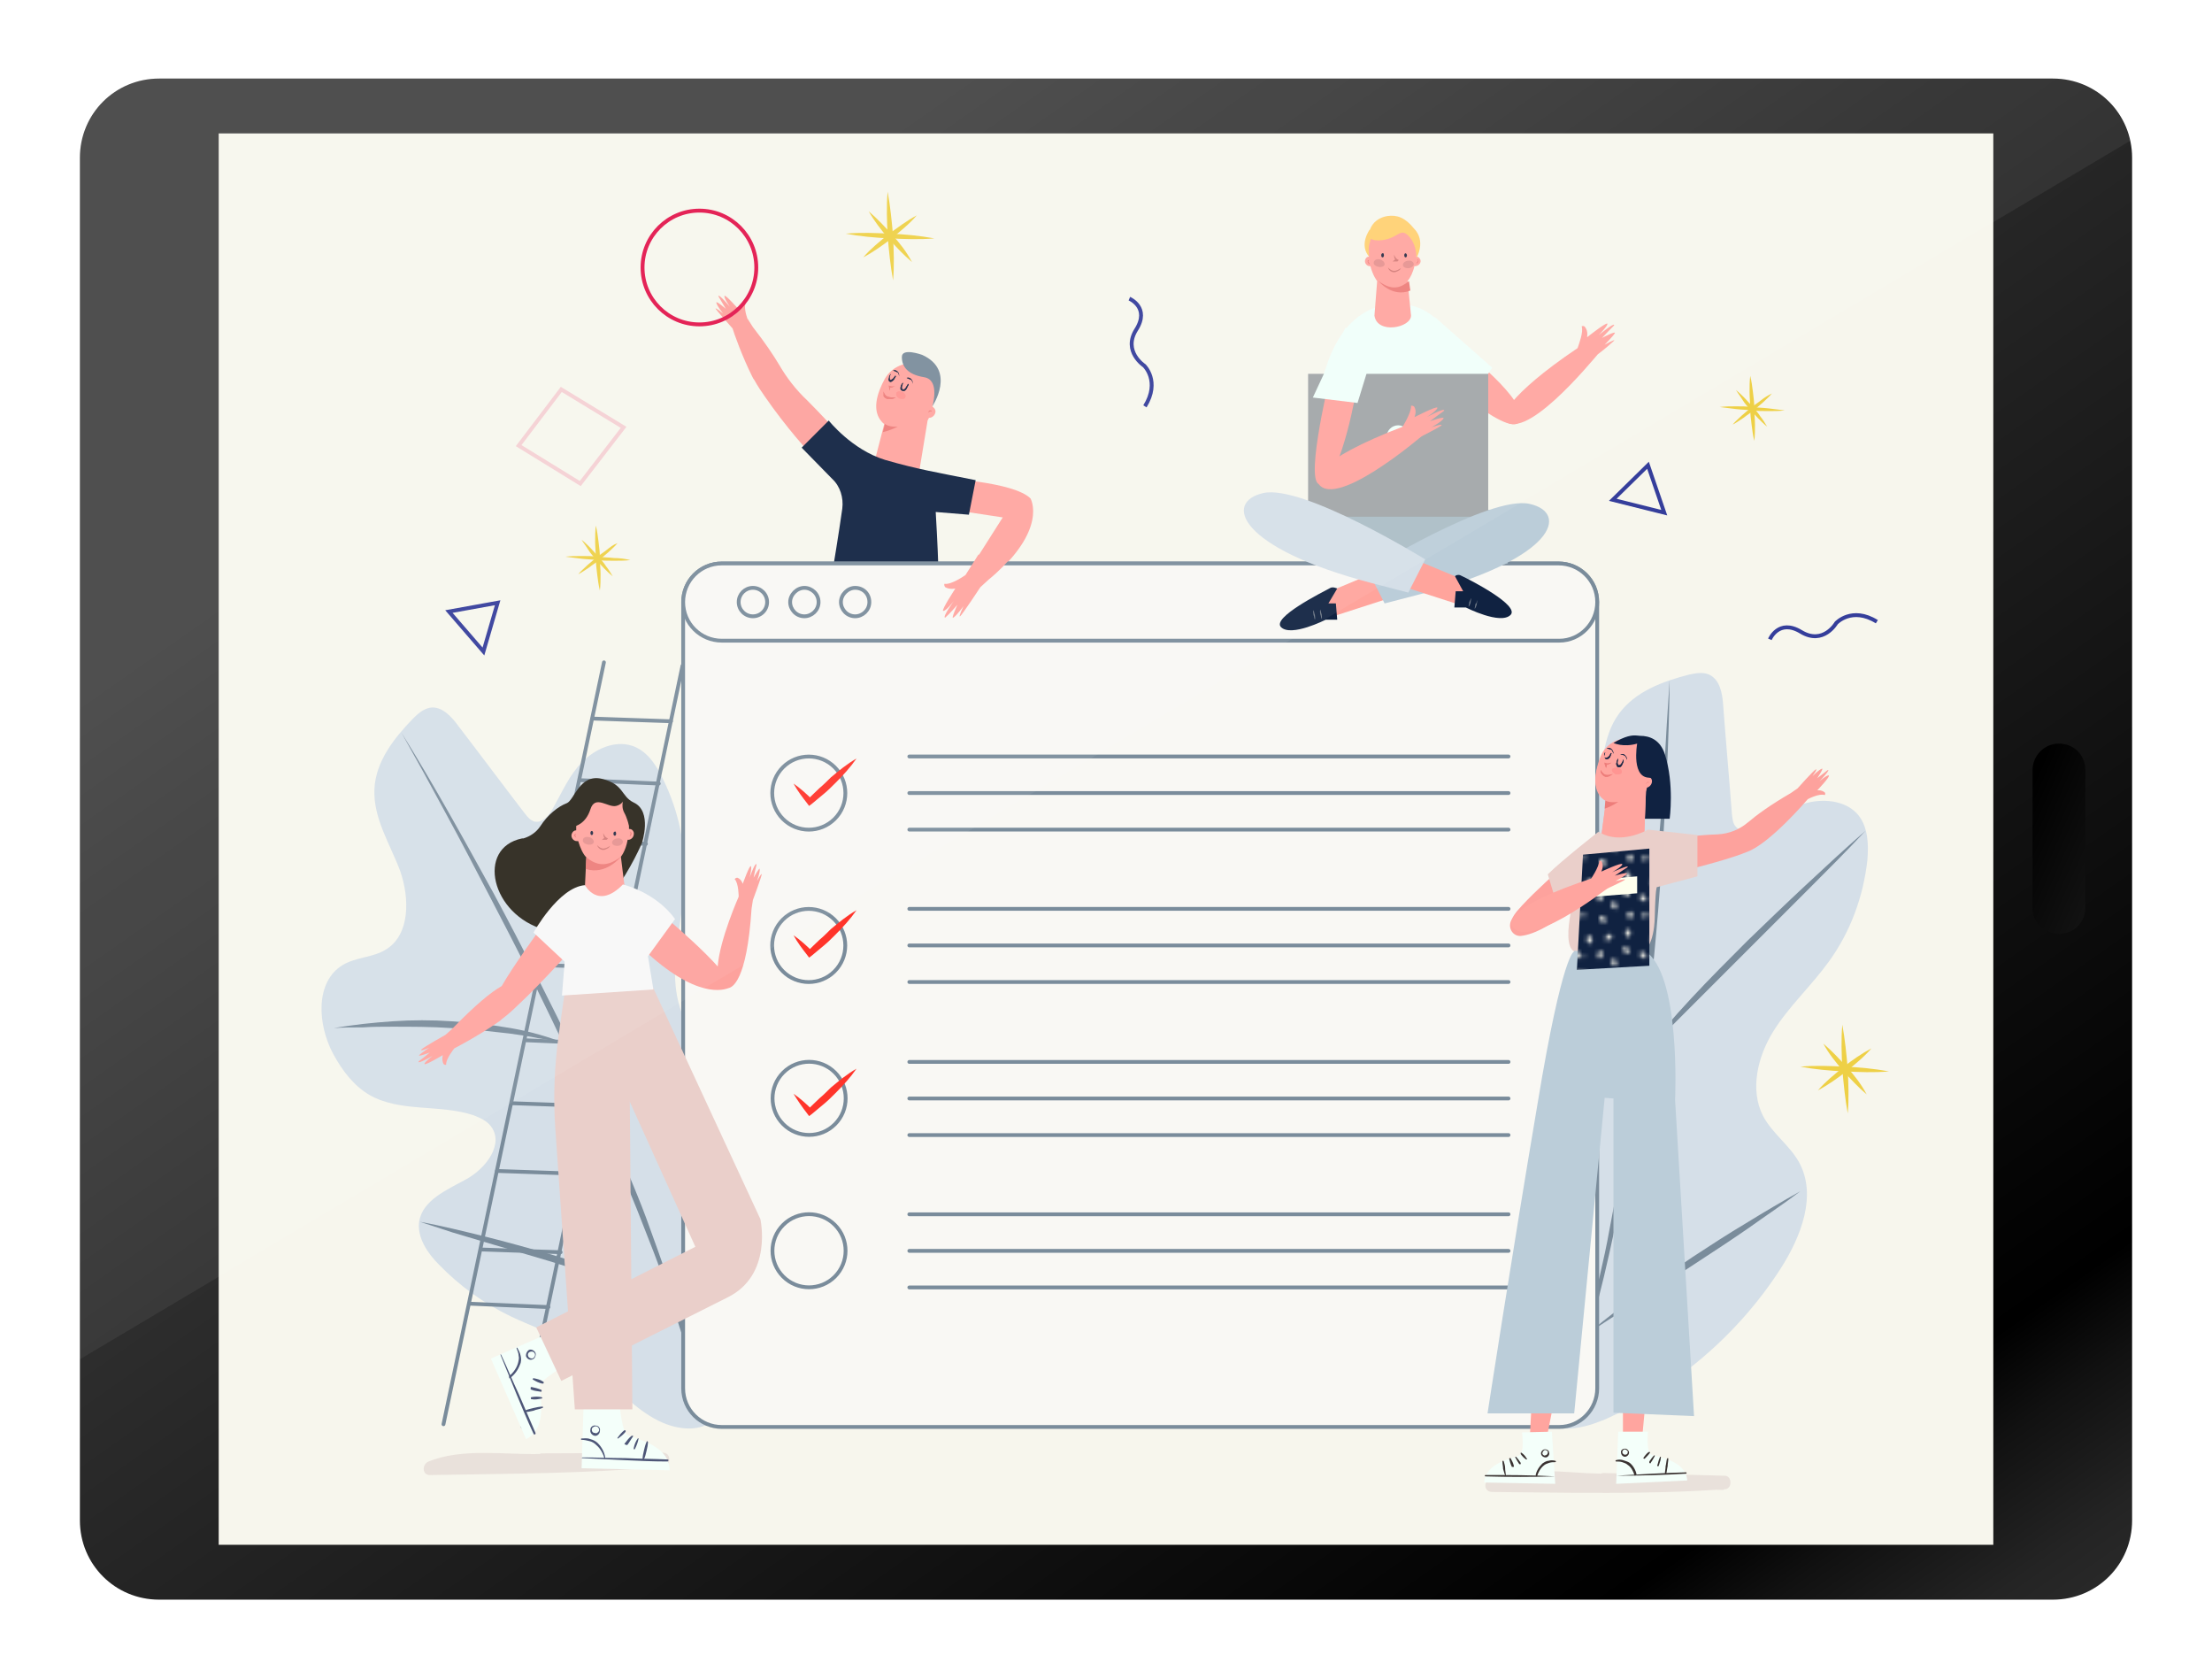 <?xml version="1.0" encoding="utf-8"?>
<!-- Generator: Adobe Illustrator 22.0.0, SVG Export Plug-In . SVG Version: 6.00 Build 0)  -->
<svg version="1.1" id="Layer_1" xmlns="http://www.w3.org/2000/svg" xmlns:xlink="http://www.w3.org/1999/xlink" x="0px" y="0px"
	 viewBox="0 0 326.7 247.8" style="enable-background:new 0 0 326.7 247.8;" xml:space="preserve">
<style type="text/css">
	.st0{fill:none;}
	.st1{fill:#F0EFE6;}
	.st2{fill:url(#SVGID_1_);}
	.st3{fill:#F7F6ED;}
	.st4{fill:url(#SVGID_2_);}
	.st5{fill:#FFA59F;}
	.st6{fill:#ED7D7A;}
	.st7{fill:#222A46;}
	.st8{fill:#FF9592;}
	.st9{fill:#7A8C9B;}
	.st10{fill:#FDA29D;}
	.st11{fill:#102241;}
	.st12{fill:none;stroke:#E2164D;stroke-width:0.572;stroke-miterlimit:10;}
	.st13{fill:#D5DFE8;}
	.st14{fill:#F9F8F4;stroke:#7A8C9B;stroke-width:0.561;stroke-linecap:round;stroke-miterlimit:10;}
	.st15{fill:none;stroke:#7A8C9B;stroke-width:0.561;stroke-linecap:round;stroke-miterlimit:10;}
	.st16{fill:#FF342A;}
	.st17{opacity:0.39;}
	.st18{fill:#D3C0BE;}
	.st19{fill:#F4FFFA;}
	.st20{fill:#3A3231;}
	.st21{fill:#EACFCA;}
	.st22{fill:#BBCDD9;}
	.st23{fill:url(#SVGID_3_);}
	.st24{fill:#FEFFEE;}
	.st25{fill:#2B261C;}
	.st26{fill:#4D5677;}
	.st27{fill:#F8F8F8;}
	.st28{fill:#E59390;}
	.st29{fill:#292E47;}
	.st30{fill:#D37C79;}
	.st31{fill:none;stroke:#353E9B;stroke-width:0.572;stroke-miterlimit:10;}
	.st32{fill:#EED046;}
	.st33{fill:none;stroke:#F4D0D3;stroke-width:0.572;stroke-miterlimit:10;}
	.st34{fill:#F0FFFA;}
	.st35{fill:#ABBDC6;}
	.st36{fill:#A1A6A8;}
	.st37{fill:#FFD072;}
	.st38{fill:#FFA49C;}
	.st39{fill:#707A87;}
	.st40{opacity:6.000000e-02;fill:#FFFFFF;enable-background:new    ;}
</style>
<pattern  y="247.8" width="16.1" height="14.4" patternUnits="userSpaceOnUse" id="Motivo_nuevo" viewBox="1.5 -14.4 16.1 14.4" style="overflow:visible;">
	<g>
		<rect x="1.5" y="-14.4" class="st0" width="16.1" height="14.4"/>
		<g>
			<path class="st1" d="M17.5-3.3c0.3,0.2,0.4,0.5,0.4,0.8c0,0.3-0.2,0.6-0.5,0.7c0,0-0.1,0-0.2,0c-0.1,0-0.1-0.1-0.1-0.1
				c-0.2-0.3-0.3-0.7-0.2-1c0.1-0.3,0.6-0.6,0.9-0.3c0.2,0.2,0.2,0.4,0.2,0.7"/>
		</g>
		<g>
			<path class="st1" d="M16.4-7.8c0.4-0.1,0.8,0,1.1,0.3c0.3,0.3,0.4,0.7,0.2,1.1c0,0.1-0.1,0.1-0.1,0.2c-0.1,0-0.2,0-0.2,0
				c-0.5-0.1-0.9-0.3-1.2-0.7c-0.2-0.4,0-1,0.4-1.1c0.3,0,0.6,0.2,0.8,0.4"/>
			<path class="st1" d="M12-9.1c0.4-0.1,0.8,0,1.1,0.3c0.3,0.3,0.4,0.7,0.2,1.1c0,0.1-0.1,0.1-0.1,0.2c-0.1,0-0.2,0-0.2,0
				c-0.5-0.1-0.9-0.3-1.2-0.7c-0.2-0.4,0-1,0.4-1.1c0.3,0,0.6,0.2,0.8,0.4"/>
			<path class="st1" d="M13.8-3.6c0.3,0.2,0.5,0.6,0.5,1c0,0.4-0.3,0.8-0.7,0.9c-0.1,0-0.1,0.1-0.2,0c-0.1,0-0.1-0.1-0.2-0.2
				C13-2.1,12.8-2.6,12.9-3c0.1-0.4,0.8-0.7,1.1-0.4c0.2,0.2,0.3,0.6,0.3,0.9"/>
			<path class="st1" d="M5.8-2.3c0.4-0.1,0.8,0,1.1,0.3c0.3,0.3,0.4,0.7,0.2,1.1c0,0.1-0.1,0.1-0.1,0.2c-0.1,0-0.2,0-0.2,0
				C6.3-0.7,5.8-0.9,5.6-1.3c-0.2-0.4,0-1,0.4-1.1c0.3,0,0.6,0.2,0.8,0.4"/>
			<path class="st1" d="M3.1-12c0.3,0.2,0.5,0.6,0.5,1c0,0.4-0.3,0.8-0.7,0.9c-0.1,0-0.1,0.1-0.2,0c-0.1,0-0.1-0.1-0.2-0.2
				c-0.3-0.4-0.4-0.9-0.3-1.3c0.1-0.4,0.8-0.7,1.1-0.4c0.2,0.2,0.3,0.6,0.3,0.9"/>
			<path class="st1" d="M1.4-3.3c0.3,0.2,0.4,0.5,0.4,0.8c0,0.3-0.2,0.6-0.5,0.7c0,0-0.1,0-0.2,0C1-1.8,1-1.8,0.9-1.9
				c-0.2-0.3-0.3-0.7-0.2-1c0.1-0.3,0.6-0.6,0.9-0.3c0.2,0.2,0.2,0.4,0.2,0.7"/>
			<path class="st1" d="M8.9-6.1c0.4,0,0.8,0.2,1,0.6c0.2,0.3,0.2,0.8,0,1.2c0,0.1-0.1,0.1-0.1,0.1c-0.1,0-0.2,0-0.2,0
				c-0.4-0.2-0.9-0.5-1-0.9c-0.1-0.4,0.2-1,0.7-1c0.3,0,0.5,0.3,0.7,0.6"/>
			<path class="st1" d="M13.1-13.9c0.4,0.2,0.6,0.6,0.6,1c0,0.4-0.2,0.8-0.5,1c-0.1,0-0.1,0.1-0.2,0.1c-0.1,0-0.1-0.1-0.2-0.1
				c-0.3-0.4-0.5-0.8-0.5-1.3c0.1-0.5,0.7-0.8,1-0.6c0.3,0.2,0.3,0.5,0.4,0.8"/>
			<path class="st1" d="M8.7-12.4c0.1,0.4,0,0.8-0.3,1.1C8.1-11,7.7-10.9,7.3-11c-0.1,0-0.1,0-0.2-0.1c0-0.1,0-0.2,0-0.2
				c0.1-0.5,0.2-1,0.6-1.2c0.4-0.2,1-0.1,1.1,0.4c0,0.3-0.2,0.6-0.4,0.8"/>
			<path class="st1" d="M5.9-8.2c0.3,0.2,0.5,0.7,0.4,1.1C6.3-6.7,6-6.3,5.6-6.2c-0.1,0-0.1,0-0.2,0c-0.1,0-0.1-0.1-0.2-0.2
				C5-6.8,4.9-7.3,5.1-7.7C5.3-8.1,5.9-8.4,6.2-8c0.2,0.2,0.2,0.6,0.2,0.9"/>
		</g>
		<g>
			<path class="st1" d="M0.3-7.8c0.4-0.1,0.8,0,1.1,0.3c0.3,0.3,0.4,0.7,0.2,1.1c0,0.1-0.1,0.1-0.1,0.2c-0.1,0-0.2,0-0.2,0
				C0.8-6.2,0.3-6.4,0.1-6.8s0-1,0.4-1.1c0.3,0,0.6,0.2,0.8,0.4"/>
		</g>
	</g>
</pattern>
<title>Artboard 9 copy 32</title>
<linearGradient id="SVGID_1_" gradientUnits="userSpaceOnUse" x1="-1245.462" y1="-148.212" x2="-990.037" y2="31.253" gradientTransform="matrix(6.123234e-17 -1 -1 -6.123234e-17 134.45 -951.75)">
	<stop  offset="0" style="stop-color:#333333"/>
	<stop  offset="6.740281e-02" style="stop-color:#2F2F2F"/>
	<stop  offset="0.13" style="stop-color:#242424"/>
	<stop  offset="0.19" style="stop-color:#111111"/>
	<stop  offset="0.231" style="stop-color:#000000"/>
	<stop  offset="0.243" style="stop-color:#010101"/>
	<stop  offset="1" style="stop-color:#444444"/>
</linearGradient>
<path class="st2" d="M303.2,11.6c6.5,0,11.7,5.2,11.7,11.7v201.2c0,6.5-5.2,11.7-11.7,11.7H23.5c-6.5,0-11.7-5.2-11.7-11.7V23.3
	c0-6.5,5.2-11.7,11.7-11.7C23.5,11.6,303.2,11.6,303.2,11.6z"/>
<rect x="32.3" y="19.7" class="st3" width="262.1" height="208.4"/>
<linearGradient id="SVGID_2_" gradientUnits="userSpaceOnUse" x1="-1070.113" y1="-157.123" x2="-1081.904" y2="-184.044" gradientTransform="matrix(6.123234e-17 -1 -1 -6.123234e-17 134.45 -951.75)">
	<stop  offset="0.231" style="stop-color:#000000"/>
	<stop  offset="1" style="stop-color:#1C1C1C"/>
</linearGradient>
<path class="st4" d="M304.1,109.8c2.2,0,3.9,1.7,3.9,3.9V134c0,2.2-1.7,3.9-3.9,3.9l0,0c-2.2,0-3.9-1.7-3.9-3.9v-20.3
	C300.2,111.6,301.9,109.8,304.1,109.8L304.1,109.8z"/>
<g>
	<g>
		<g>
			<path class="st5" d="M152.2,73.6c-2.5-2.5-13.2-3-13.2-3l-0.8,4.3l9.9,1.5l-5.4,8.5c0,0-2.1,1.5-3.1,1.3c-0.1,0.1,0,0.4,0.1,0.5
				c0.7,0.4,1.5,0.2,1.5,0.2s-2.1,3.2-1.8,3.3c0.4,0.1,1.6-1.5,1.6-1.5s-1.8,2.5-1.3,2.5c0,0,0.8-0.7,1.8-1.9c0,0-1,2.2-0.6,1.9
				c0.5-0.3,1.5-1.7,1.5-1.7s-0.8,1.7-0.5,1.5c0.3-0.2,3-4.3,3-4.3l1.2-1.1C154.9,78.2,152.2,73.6,152.2,73.6z"/>
			<g>
				<g>
					<g>
						<g>
							<path class="st5" d="M130.7,55.9c-1.1,2-2.2,5-0.1,6.7l-1.6,6.2c0,0,1.1,3.2,6.6,1.1l1.3-7.9c0,0,2.3-5,0.4-7.1
								c-0.5-0.5-1-0.8-1.6-1C133.8,53.2,131.7,54.2,130.7,55.9z"/>
							<g>
								<g>
									<g>
										<path class="st5" d="M137.7,60c0.5-1.6,0.8-3.9-0.3-5.1c-0.5-0.5-1-0.8-1.6-1c-2-0.6-4,0.3-5,2.1c-1.1,2-2.2,5-0.1,6.7
											l-1.6,6.2c0,0,1.1,3.2,6.6,1.1l1.3-7.9c0,0,0.1-0.2,0.2-0.4c0.8,0,1.3-1,0.7-1.5L137.7,60z"/>
										<g>
											<path class="st6" d="M137.1,60.9c0-0.1,0.1-0.2,0.2-0.3c0.1,0,0.2,0,0.2,0c0.1,0,0.1,0.1,0.1,0.2c-0.1-0.1-0.2-0.1-0.3,0
												C137.3,60.7,137.2,60.9,137.1,60.9z"/>
										</g>
									</g>
									<path class="st6" d="M130.7,62.6c0,0,0.6,0.5,1.9,0.4c0,0-1.2,0.6-2.2,0.8L130.7,62.6z"/>
								</g>
							</g>
						</g>
						<g>
							<g>
								<path class="st6" d="M131.4,57.7l-0.1-0.6l0,0l0-0.2l0.1,0.1c0.2,0.1,0.5,0.1,0.8,0c-0.3,0.1-0.5,0.3-0.9,0.2l0.2-0.1l0,0
									L131.4,57.7C131.5,57.7,131.4,57.7,131.4,57.7C131.4,57.7,131.4,57.7,131.4,57.7z"/>
							</g>
							<g>
								<path class="st6" d="M130.5,57.8c0.1,0.4,0.3,0.7,0.7,0.8c0.3,0.1,0.7,0.1,1.1,0.1c-0.2,0.1-0.4,0.2-0.6,0.2
									c-0.2,0-0.4,0-0.7,0c-0.2-0.1-0.4-0.2-0.5-0.4C130.5,58.3,130.5,58,130.5,57.8z"/>
							</g>
							<g>
								<path class="st7" d="M133.4,56.5c-0.1,0.2-0.1,0.4-0.2,0.6c0,0.2,0,0.4,0.2,0.4c0.2,0,0.3-0.1,0.4-0.3
									c0.1-0.2,0.2-0.3,0.3-0.5c0,0,0,0,0.1,0c0,0,0,0,0,0.1c-0.1,0.2-0.2,0.4-0.3,0.6c-0.1,0.2-0.3,0.4-0.6,0.3
									c-0.1,0-0.2-0.1-0.3-0.2c0-0.1,0-0.2,0-0.3C133.1,56.8,133.2,56.6,133.4,56.5C133.3,56.4,133.3,56.4,133.4,56.5
									C133.4,56.4,133.4,56.4,133.4,56.5z"/>
							</g>
							<g>
								<path class="st7" d="M133.9,55.8c0.3-0.1,0.5,0,0.7,0.2c0.2,0.2,0.2,0.5,0.2,0.7c0,0,0,0,0,0c0,0,0,0,0,0
									c0-0.2-0.1-0.5-0.2-0.6C134.4,56,134.1,55.9,133.9,55.8C133.9,55.9,133.8,55.9,133.9,55.8C133.8,55.9,133.9,55.9,133.9,55.8
									z"/>
							</g>
							<g>
								<path class="st7" d="M131.6,55.2c-0.1,0.2-0.2,0.3-0.2,0.5c0,0.2,0,0.4,0.1,0.4c0.1,0,0.3-0.1,0.4-0.2
									c0.1-0.1,0.2-0.3,0.3-0.4c0,0,0,0,0.1,0c0,0,0,0,0,0.1c-0.1,0.2-0.2,0.3-0.3,0.5c-0.1,0.1-0.3,0.3-0.5,0.3
									c-0.3-0.1-0.3-0.4-0.2-0.6C131.3,55.5,131.4,55.4,131.6,55.2C131.5,55.2,131.5,55.2,131.6,55.2
									C131.6,55.2,131.6,55.2,131.6,55.2z"/>
							</g>
							<g>
								<path class="st7" d="M131.9,54.7c0.3-0.1,0.5,0,0.7,0.2c0.2,0.2,0.2,0.5,0.2,0.7c0,0,0,0,0,0c0,0,0,0,0,0
									c0-0.2-0.1-0.5-0.2-0.6C132.4,54.9,132.1,54.8,131.9,54.7C131.9,54.8,131.9,54.8,131.9,54.7
									C131.9,54.7,131.9,54.7,131.9,54.7z"/>
							</g>
							<path class="st8" d="M133.7,58.7c-0.1,0.2-0.5,0.3-0.9,0.1c-0.4-0.2-0.5-0.6-0.4-0.8c0.1-0.2,0.5-0.3,0.9-0.1
								C133.7,58.1,133.8,58.4,133.7,58.7z"/>
							<g>
								<path class="st6" d="M131.4,57.7l-0.1-0.6l0,0l0-0.2l0.1,0.1c0.2,0.1,0.5,0.1,0.8,0c-0.3,0.1-0.5,0.3-0.9,0.2l0.2-0.1l0,0
									L131.4,57.7C131.5,57.7,131.4,57.7,131.4,57.7C131.4,57.7,131.4,57.7,131.4,57.7z"/>
							</g>
							<g>
								<path class="st6" d="M130.5,57.8c0.1,0.4,0.3,0.7,0.7,0.8c0.3,0.1,0.7,0.1,1.1,0.1c-0.2,0.1-0.4,0.2-0.6,0.2
									c-0.2,0-0.4,0-0.7,0c-0.2-0.1-0.4-0.2-0.5-0.4C130.5,58.3,130.5,58,130.5,57.8z"/>
							</g>
							<g>
								<path class="st7" d="M133.4,56.5c-0.1,0.2-0.1,0.4-0.2,0.6c0,0.2,0,0.4,0.2,0.4c0.2,0,0.3-0.1,0.4-0.3
									c0.1-0.2,0.2-0.3,0.3-0.5c0,0,0,0,0.1,0c0,0,0,0,0,0.1c-0.1,0.2-0.2,0.4-0.3,0.6c-0.1,0.2-0.3,0.4-0.6,0.3
									c-0.1,0-0.2-0.1-0.3-0.2c0-0.1,0-0.2,0-0.3C133.1,56.8,133.2,56.6,133.4,56.5C133.3,56.4,133.3,56.4,133.4,56.5
									C133.4,56.4,133.4,56.4,133.4,56.5z"/>
							</g>
							<g>
								<path class="st7" d="M133.9,55.8c0.3-0.1,0.5,0,0.7,0.2c0.2,0.2,0.2,0.5,0.2,0.7c0,0,0,0,0,0c0,0,0,0,0,0
									c0-0.2-0.1-0.5-0.2-0.6C134.4,56,134.1,55.9,133.9,55.8C133.9,55.9,133.8,55.9,133.9,55.8C133.8,55.9,133.9,55.9,133.9,55.8
									z"/>
							</g>
							<g>
								<path class="st7" d="M131.6,55.2c-0.1,0.2-0.2,0.3-0.2,0.5c0,0.2,0,0.4,0.1,0.4c0.1,0,0.3-0.1,0.4-0.2
									c0.1-0.1,0.2-0.3,0.3-0.4c0,0,0,0,0.1,0c0,0,0,0,0,0.1c-0.1,0.2-0.2,0.3-0.3,0.5c-0.1,0.1-0.3,0.3-0.5,0.3
									c-0.3-0.1-0.3-0.4-0.2-0.6C131.3,55.5,131.4,55.4,131.6,55.2C131.5,55.2,131.5,55.2,131.6,55.2
									C131.6,55.2,131.6,55.2,131.6,55.2z"/>
							</g>
							<g>
								<path class="st7" d="M131.9,54.7c0.3-0.1,0.5,0,0.7,0.2c0.2,0.2,0.2,0.5,0.2,0.7c0,0,0,0,0,0c0,0,0,0,0,0
									c0-0.2-0.1-0.5-0.2-0.6C132.4,54.9,132.1,54.8,131.9,54.7C131.9,54.8,131.9,54.8,131.9,54.7
									C131.9,54.7,131.9,54.7,131.9,54.7z"/>
							</g>
							<path class="st8" d="M133.7,58.7c-0.1,0.2-0.5,0.3-0.9,0.1c-0.4-0.2-0.5-0.6-0.4-0.8c0.1-0.2,0.5-0.3,0.9-0.1
								C133.7,58.1,133.8,58.4,133.7,58.7z"/>
						</g>
					</g>
					<path class="st9" d="M136.2,52.4c0,0-3-1.1-3,0.3c0,1.4,0.8,2.6,3.3,3c2.4,0.4,1.2,4.3,1.2,4.3S141.3,54.7,136.2,52.4z"/>
				</g>
				<path class="st10" d="M119.2,59.1c-1.6-1.5-3-3.3-4.1-5.2c-0.9-1.5-2.1-3.3-3.9-5.6h0l-0.7-1.1c0,0,0-0.1-0.1-0.1l0,0
					c-0.2-0.6-0.6-1.9-0.2-2.5c-0.1-0.1-0.3-0.1-0.5,0c-0.5,0.5-0.5,1.2-0.5,1.2s-2.1-2.4-2.2-2.1c-0.1,0.3,0.8,1.6,0.8,1.6
					s-1.6-1.9-1.7-1.6c0,0.1,0,0,1.1,1.9c0,0-1.5-1.3-1.4-0.9c0.1,0.5,1,1.6,1,1.6s-1.2-1-1.1-0.7c0.1,0.2,1.8,2.1,2.5,2.9l0,0
					c0.2,0.7,1.4,4.1,2.9,7.1c0.1,0.2,0.2,0.4,0.3,0.5c0.5,0.9,1.1,1.8,1.6,2.5c3.1,4.5,6.5,8.2,6.5,8.2l3.7-3.5
					C123.2,63.3,121.3,61.2,119.2,59.1z"/>
				<path id="XMLID_7_" class="st11" d="M122.4,62.1c0,0,3.4,4.3,8.3,5.8c4.8,1.4,7.9,1.9,13.4,3l-1,5.1l-4.9-0.4c0,0,0.3,5,0.4,8.5
					h-15.6c0,0,0.9-5.4,1.4-9c0.2-1.6-0.3-3.3-1.5-4.4l-4.5-4.6L122.4,62.1z"/>
			</g>
		</g>
		<circle class="st12" cx="103.3" cy="39.5" r="8.4"/>
	</g>
	<g>
		<g>
			<g>
				<path class="st13" d="M101.1,210.9c-3.7-0.3-6.8-2.8-9.5-5.3c-2.6-2.6-5-5.4-8.1-7.4c-2.5-1.6-5.3-2.5-8-3.8
					c-4-1.9-7.6-4.5-10.7-7.7c-1.7-1.7-3.2-4-2.9-6.3c0.5-3.2,4.1-4.7,7-6.3c2.9-1.6,5.6-5.2,3.6-7.8c-0.6-0.8-1.5-1.2-2.5-1.6
					c-5-1.7-10.8-0.4-15.4-3c-2.4-1.4-4.1-3.7-5.4-6.1c-2.3-4.3-2.7-10.6,1.4-13.1c2-1.2,4.5-1.1,6.4-2.3c3.6-2.2,3.5-7.6,2.1-11.6
					c-1.5-4-4-7.8-3.8-12.1c0.2-4.1,2.9-7.5,5.7-10.4c0.7-0.7,1.5-1.4,2.5-1.6c1.7-0.3,3.2,1.3,4.2,2.7c3.3,4.3,6.5,8.6,9.8,12.9
					c0.4,0.5,0.8,1,1.4,1.2c1.2,0.3,2.2-0.9,2.8-2c1.3-2.3,2.4-4.9,4.3-6.8c1.9-1.9,4.7-3.2,7.3-2.4c2.2,0.7,3.6,2.8,4.6,4.9
					c2.4,4.8,3.5,10.3,3.2,15.7c-0.3,4.4-1.4,8.7-1.4,13.1c0,4.4,1.6,9.2,5.5,11.3c2.5,1.4,5.6,1.5,8.2,2.9
					c4.9,2.7,6.2,9.1,6.2,14.7c-0.1,11.7-3.7,23.3-10.1,33C109.6,205.7,106.3,211.4,101.1,210.9z"/>
			</g>
			<g>
				<g>
					<path class="st9" d="M59.3,108.2c4.8,7.7,9.2,15.7,13.6,23.7c4.3,8,8.4,16.1,12.4,24.4c2,4.1,3.8,8.3,5.6,12.4
						c1.7,4.2,3.6,8.4,5.1,12.7c3.1,8.5,6.1,17.2,7.5,26.2l-1.6-6.6c-0.6-2.2-1.3-4.3-2-6.5c-0.6-2.2-1.5-4.3-2.2-6.4
						c-0.7-2.2-1.6-4.3-2.4-6.4c-1.6-4.2-3.4-8.4-5.2-12.6c-1.9-4.1-3.7-8.3-5.7-12.4c-3.8-8.2-7.9-16.4-12.1-24.4
						c-2.1-4-4.2-8.1-6.4-12.1C63.7,116.1,61.5,112.1,59.3,108.2z"/>
				</g>
				<g>
					<path class="st9" d="M49.3,151.8c2.9-0.5,5.8-0.8,8.7-1c2.9-0.2,5.8-0.2,8.7,0c2.9,0.2,5.8,0.5,8.7,1c2.9,0.5,5.7,1.3,8.4,2.4
						c-1.4-0.3-2.8-0.7-4.3-0.9c-1.4-0.3-2.8-0.5-4.3-0.7c-2.9-0.3-5.7-0.7-8.6-0.8c-2.9-0.2-5.8-0.2-8.7-0.2c-1.4,0-2.9,0-4.3,0.1
						C52.2,151.7,50.7,151.7,49.3,151.8z"/>
				</g>
				<g>
					<path class="st9" d="M62,180.4c3.2,0.6,6.5,1.4,9.7,2.2c3.2,0.8,6.4,1.7,9.6,2.6c3.2,1,6.3,1.9,9.4,3.1c3.1,1.2,6.2,2.4,9,4.3
						c-1.5-0.8-3-1.4-4.5-1.9c-1.5-0.6-3.1-1.1-4.7-1.6c-3.1-1-6.3-1.9-9.4-2.9l-9.5-2.8l-4.7-1.4L62,180.4z"/>
				</g>
				<g>
					<path class="st9" d="M116.2,161.6c-1.1,2.9-2.3,5.8-3.6,8.6c-1.2,2.9-2.5,5.7-3.8,8.5c-1.3,2.8-2.6,5.7-3.9,8.5l-2,4.2
						c-0.7,1.4-1.3,2.8-2,4.2c0.9-3,2.1-5.9,3.2-8.8c1.2-2.9,2.4-5.7,3.7-8.6c1.3-2.8,2.6-5.7,4-8.4
						C113.3,167.1,114.7,164.3,116.2,161.6z"/>
				</g>
			</g>
		</g>
		<g>
			<g>
				<path class="st13" d="M226.8,209.5c-2.9-2.3-4.3-6-5.1-9.6c-0.9-3.6-1.3-7.3-2.9-10.6c-1.2-2.7-3.1-5-4.7-7.5
					c-2.3-3.7-4-7.9-4.9-12.2c-0.5-2.4-0.6-5.1,1-6.9c2.2-2.4,6-1.8,9.3-1.6c3.3,0.2,7.5-1.4,7.2-4.6c-0.1-1-0.6-1.9-1.2-2.6
					c-3.3-4.1-8.9-6.2-11.3-10.8c-1.3-2.4-1.5-5.3-1.3-8c0.4-4.8,3.4-10.5,8.3-10.3c2.3,0.1,4.4,1.5,6.6,1.5c4.3,0,7.1-4.5,8-8.7
					c0.9-4.2,0.8-8.8,3.3-12.2c2.4-3.3,6.5-4.8,10.4-5.8c1-0.2,2-0.4,2.9,0c1.6,0.7,2,2.8,2.1,4.5c0.4,5.4,0.9,10.8,1.3,16.2
					c0.1,0.6,0.1,1.3,0.6,1.8c0.8,0.9,2.3,0.4,3.4-0.2c2.4-1.3,4.6-2.8,7.3-3.4c2.6-0.6,5.7-0.2,7.4,1.9c1.4,1.8,1.5,4.3,1.3,6.6
					c-0.6,5.4-2.5,10.6-5.7,15c-2.6,3.6-5.9,6.6-8.2,10.3c-2.3,3.7-3.5,8.6-1.5,12.5c1.4,2.6,3.9,4.3,5.3,6.8
					c2.7,4.9,0.3,11-2.7,15.7c-6.3,9.8-15.6,17.7-26.2,22.4C236.7,209.6,230.9,212.7,226.8,209.5z"/>
			</g>
			<g>
				<g>
					<path class="st9" d="M246.6,100.4c-0.1,9.1-0.6,18.2-1.2,27.3c-0.6,9.1-1.5,18.1-2.6,27.2c-0.5,4.5-1.3,9-1.9,13.5
						c-0.8,4.5-1.5,9-2.5,13.4c-1.9,8.9-4.1,17.8-7.7,26.2l2.2-6.5c0.6-2.2,1.2-4.4,1.8-6.6c0.6-2.2,1-4.4,1.6-6.6
						c0.5-2.2,1-4.4,1.4-6.7c0.9-4.5,1.6-8.9,2.3-13.4c0.6-4.5,1.3-9,1.8-13.5c1.2-9,2.1-18.1,2.9-27.1c0.4-4.5,0.8-9.1,1.1-13.6
						C246,109.4,246.3,104.9,246.6,100.4z"/>
				</g>
				<g>
					<path class="st9" d="M214.7,131.8c2.7,1.1,5.3,2.4,7.9,3.8c2.6,1.4,5,3,7.4,4.7c2.4,1.7,4.7,3.5,6.8,5.5c2.1,2,4.1,4.2,5.8,6.5
						c-1.1-1-2-2.1-3.1-3.1c-1-1-2.1-2-3.2-2.9c-2.2-1.8-4.5-3.6-6.9-5.3c-2.3-1.7-4.8-3.3-7.2-4.8c-1.2-0.8-2.5-1.5-3.7-2.3
						C217.2,133.2,216,132.5,214.7,131.8z"/>
				</g>
				<g>
					<path class="st9" d="M210.1,162.7c2.4,2.3,4.7,4.6,7,7c2.3,2.4,4.5,4.8,6.7,7.3c2.1,2.5,4.3,5,6.3,7.7c2,2.7,4,5.3,5.3,8.4
						c-0.8-1.4-1.7-2.8-2.8-4.1c-1-1.3-2-2.6-3.1-3.8c-2.1-2.5-4.3-5-6.4-7.5l-6.5-7.5l-3.2-3.7L210.1,162.7z"/>
				</g>
				<g>
					<path class="st9" d="M275.5,122.7c-2.7,2.9-5.5,5.7-8.3,8.5l-8.4,8.4l-8.4,8.4c-1.4,1.4-2.8,2.8-4.2,4.2
						c-1.4,1.4-2.8,2.8-4.1,4.3c2.4-3.2,5-6.2,7.7-9.1c2.7-2.9,5.5-5.7,8.3-8.5c2.9-2.8,5.7-5.5,8.6-8.2
						C269.6,128,272.5,125.3,275.5,122.7z"/>
				</g>
				<g>
					<path class="st9" d="M265.9,175.9c-2.5,1.9-5.1,3.6-7.6,5.4c-2.6,1.8-5.2,3.5-7.8,5.2c-2.6,1.7-5.2,3.4-7.8,5.1l-3.9,2.5
						c-1.3,0.8-2.6,1.7-3.9,2.5c2.4-2,4.9-3.9,7.4-5.7c2.5-1.8,5.1-3.5,7.7-5.3c2.6-1.7,5.2-3.4,7.9-5
						C260.5,179,263.2,177.4,265.9,175.9z"/>
				</g>
			</g>
		</g>
		<g>
			<line class="st14" x1="100.8" y1="98.3" x2="77.2" y2="210.7"/>
			<line class="st14" x1="89.2" y1="97.8" x2="65.5" y2="210.3"/>
			<line class="st14" x1="87.5" y1="106.1" x2="99.1" y2="106.5"/>
			<line class="st14" x1="85.7" y1="115.2" x2="97.3" y2="115.7"/>
			<line class="st14" x1="83.7" y1="124.2" x2="95.4" y2="124.6"/>
			<line class="st14" x1="82.1" y1="132.9" x2="93.7" y2="133.3"/>
			<line class="st14" x1="80" y1="142.5" x2="91.6" y2="142.9"/>
			<line class="st14" x1="77.6" y1="153.6" x2="89.3" y2="154.1"/>
			<line class="st14" x1="75.6" y1="162.9" x2="87.2" y2="163.3"/>
			<line class="st14" x1="73.4" y1="172.9" x2="85" y2="173.3"/>
			<line class="st14" x1="71.2" y1="184.5" x2="82.8" y2="184.9"/>
			<line class="st14" x1="69.4" y1="192.5" x2="81" y2="193"/>
		</g>
		<g>
			<g>
				<g>
					<path class="st14" d="M230.3,210.7H106.6c-3.1,0-5.7-2.5-5.7-5.7V88.9c0-3.1,2.5-5.7,5.7-5.7h123.6c3.1,0,5.7,2.5,5.7,5.7V205
						C235.9,208.1,233.4,210.7,230.3,210.7z"/>
					<path class="st14" d="M230.3,94.6H106.6c-3.1,0-5.7-2.5-5.7-5.7l0,0c0-3.1,2.5-5.7,5.7-5.7h123.6c3.1,0,5.7,2.5,5.7,5.7l0,0
						C235.9,92,233.4,94.6,230.3,94.6z"/>
					<g>
						<circle class="st14" cx="111.2" cy="88.9" r="2.1"/>
						<path class="st14" d="M120.9,88.9c0,1.2-1,2.1-2.1,2.1c-1.2,0-2.1-1-2.1-2.1s1-2.1,2.1-2.1C119.9,86.8,120.9,87.7,120.9,88.9z
							"/>
						<path class="st14" d="M128.4,88.9c0,1.2-1,2.1-2.1,2.1c-1.2,0-2.1-1-2.1-2.1s1-2.1,2.1-2.1C127.5,86.8,128.4,87.7,128.4,88.9z
							"/>
					</g>
				</g>
				<g>
					<g>
						<g>
							
								<ellipse transform="matrix(0.707 -0.707 0.707 0.707 -95.581 138.586)" class="st15" cx="119.5" cy="184.7" rx="5.4" ry="5.4"/>
							<line class="st15" x1="134.3" y1="179.3" x2="222.8" y2="179.3"/>
							<line class="st15" x1="134.3" y1="184.7" x2="222.8" y2="184.7"/>
						</g>
						<line class="st15" x1="134.3" y1="190.1" x2="222.8" y2="190.1"/>
					</g>
					<g>
						<g>
							<g>
								
									<ellipse transform="matrix(0.707 -0.707 0.707 0.707 -47.82 118.803)" class="st15" cx="119.5" cy="117.1" rx="5.4" ry="5.4"/>
								<line class="st15" x1="134.3" y1="111.7" x2="222.8" y2="111.7"/>
								<line class="st15" x1="134.3" y1="117.1" x2="222.8" y2="117.1"/>
							</g>
							<line class="st15" x1="134.3" y1="122.5" x2="222.8" y2="122.5"/>
						</g>
						<g>
							<path class="st16" d="M117.2,115.7c1,0.7,1.9,1.5,2.8,2.4l-0.7,0c0.5-0.6,1.1-1.1,1.7-1.7c0.6-0.5,1.2-1.1,1.7-1.6
								c1.2-1,2.4-2,3.8-2.8c-0.9,1.3-2,2.5-3.1,3.6c-0.6,0.6-1.1,1.1-1.7,1.6c-0.6,0.5-1.2,1-1.8,1.5l-0.4,0.3l-0.3-0.4
								C118.5,117.7,117.8,116.8,117.2,115.7z"/>
						</g>
					</g>
					<g>
						<g>
							<g>
								
									<ellipse transform="matrix(0.707 -0.707 0.707 0.707 -63.74 125.397)" class="st15" cx="119.5" cy="139.6" rx="5.4" ry="5.4"/>
								<line class="st15" x1="134.3" y1="134.2" x2="222.8" y2="134.2"/>
								<line class="st15" x1="134.3" y1="139.6" x2="222.8" y2="139.6"/>
							</g>
							<line class="st15" x1="134.3" y1="145" x2="222.8" y2="145"/>
						</g>
						<g>
							<path class="st16" d="M117.2,138.1c1,0.7,1.9,1.5,2.8,2.4l-0.7,0c0.5-0.6,1.1-1.1,1.7-1.7c0.6-0.5,1.2-1.1,1.7-1.6
								c1.2-1,2.4-2,3.8-2.8c-0.9,1.3-2,2.5-3.1,3.6c-0.6,0.6-1.1,1.1-1.7,1.6c-0.6,0.5-1.2,1-1.8,1.5l-0.4,0.3l-0.3-0.4
								C118.5,140.1,117.8,139.2,117.2,138.1z"/>
						</g>
					</g>
					<g>
						<g>
							<g>
								
									<ellipse transform="matrix(0.707 -0.707 0.707 0.707 -79.66 131.992)" class="st15" cx="119.5" cy="162.2" rx="5.4" ry="5.4"/>
								<line class="st15" x1="134.3" y1="156.8" x2="222.8" y2="156.8"/>
								<line class="st15" x1="134.3" y1="162.2" x2="222.8" y2="162.2"/>
							</g>
							<line class="st15" x1="134.3" y1="167.6" x2="222.8" y2="167.6"/>
						</g>
						<g>
							<path class="st16" d="M117.2,161.5c1,0.7,1.9,1.5,2.8,2.4l-0.7,0c0.5-0.6,1.1-1.1,1.7-1.7c0.6-0.5,1.2-1.1,1.7-1.6
								c1.2-1,2.4-2,3.8-2.8c-0.9,1.3-2,2.5-3.1,3.6c-0.6,0.6-1.1,1.1-1.7,1.6c-0.6,0.5-1.2,1-1.8,1.5l-0.4,0.3l-0.3-0.4
								C118.5,163.5,117.8,162.5,117.2,161.5z"/>
						</g>
					</g>
				</g>
			</g>
			<path class="st5" d="M144.5,81.9l-1.9,3c0,0-2.1,1.5-3.1,1.3c-0.1,0.1,0,0.4,0.1,0.5c0.7,0.4,1.5,0.2,1.5,0.2s-2.1,3.2-1.8,3.3
				c0.4,0.1,1.6-1.5,1.6-1.5s-1.8,2.5-1.3,2.5c0,0,0.8-0.7,1.8-1.9c0,0-1,2.2-0.6,1.9c0.5-0.3,1.5-1.7,1.5-1.7s-0.8,1.7-0.5,1.5
				c0.3-0.2,3-4.3,3-4.3l1.2-1.1c1.6-1.3,2.8-2.6,3.7-3.7C148,81.8,146.2,81.9,144.5,81.9z"/>
		</g>
	</g>
	<g>
		<g class="st17">
			<g>
				<path class="st18" d="M254.6,217.9c-11.4,0.7-22.8,0.4-34.2,0.4c0.1,0.7,0.2,1.4,0.3,2c5.1-1.9,11.9-0.7,17.3-0.6
					c5.5,0.1,11.1,0.1,16.6,0.2C255.9,220,255.9,217.9,254.6,217.9c-5.9-0.2-11.8-0.2-17.7-0.4c-1.3,0-1.3,2,0,2.1
					c5.9,0.2,11.8,0.2,17.7,0.4C254.6,219.3,254.6,218.6,254.6,217.9c-6.1-0.1-12.1-0.2-18.2-0.3c-5.2-0.1-11.4-1.2-16.3,0.7
					c-1,0.4-1,2,0.3,2c11.4,0.1,22.8,0.4,34.2-0.4C255.9,219.9,255.9,217.8,254.6,217.9L254.6,217.9z"/>
			</g>
		</g>
		<g>
			<g>
				<path class="st11" d="M239.6,109.2c0,0,4.9-2.2,6.3,2.2c1.4,4.4,0.7,9.5,0.7,9.5h-5.3L239.6,109.2z"/>
				<g>
					<g>
						<g>
							<path class="st5" d="M236.4,111.9c-0.8,2-1.5,5.1,0.8,6.4l-0.8,6.1c0,0,1.5,2.9,6.4,0.2l0.3-7.7c0,0,1.5-5.1-0.5-6.8
								c-0.5-0.4-1.1-0.7-1.7-0.8C239,108.9,237.1,110,236.4,111.9z"/>
							<g>
								<g>
									<g>
										<path class="st5" d="M243.5,114.8c0.2-1.6,0.3-3.8-0.9-4.9c-0.5-0.4-1.1-0.7-1.7-0.8c-1.9-0.3-3.8,0.8-4.5,2.6
											c-0.8,2-1.5,5.1,0.8,6.4l-0.8,6.1c0,0,1.5,2.9,6.4,0.2l0.3-7.7c0,0,0-0.2,0.1-0.4c0.7-0.1,1.1-1.1,0.5-1.5L243.5,114.8z"
											/>
										<g>
											<path class="st6" d="M243.1,115.8c0-0.1,0.1-0.2,0.2-0.3c0.1,0,0.1-0.1,0.2,0c0.1,0,0.1,0.1,0.1,0.1
												c-0.1-0.1-0.2-0.1-0.3,0C243.2,115.6,243.2,115.7,243.1,115.8z"/>
										</g>
									</g>
									<path class="st6" d="M237.1,118.2c0,0,0.6,0.4,1.9,0.2c0,0-1,0.7-2,1L237.1,118.2z"/>
								</g>
							</g>
						</g>
						<g>
							<g>
								<path class="st6" d="M237.2,113.4l-0.2-0.6l0,0l0-0.2l0.2,0.1c0.2,0.1,0.5,0,0.8-0.1c-0.2,0.2-0.5,0.3-0.8,0.3l0.2-0.2l0,0
									L237.2,113.4C237.3,113.4,237.3,113.4,237.2,113.4C237.2,113.5,237.2,113.4,237.2,113.4z"/>
							</g>
							<g>
								<path class="st6" d="M236.4,113.7c0.2,0.3,0.4,0.6,0.7,0.7c0.3,0.1,0.7,0,1.1-0.1c-0.2,0.1-0.3,0.2-0.5,0.3
									c-0.2,0.1-0.4,0.1-0.6,0.1c-0.2-0.1-0.4-0.2-0.5-0.4C236.4,114.1,236.4,113.9,236.4,113.7z"/>
							</g>
							<g>
								<path class="st7" d="M239,112c0,0.2-0.1,0.4-0.1,0.6c0,0.2,0.1,0.4,0.2,0.4c0.1,0,0.3-0.1,0.4-0.3c0.1-0.2,0.2-0.3,0.2-0.5
									c0,0,0,0,0.1,0c0,0,0,0,0,0.1c0,0.2-0.1,0.4-0.2,0.6c-0.1,0.2-0.2,0.4-0.5,0.4c-0.1,0-0.3-0.1-0.3-0.2
									c0-0.1-0.1-0.2-0.1-0.3C238.8,112.4,238.8,112.2,239,112C238.9,112,238.9,112,239,112C239,112,239,112,239,112z"/>
							</g>
							<g>
								<path class="st7" d="M239.3,111.4c0.2-0.1,0.5-0.1,0.7,0.1c0.2,0.2,0.3,0.4,0.3,0.7c0,0,0,0,0,0c0,0,0,0,0,0
									c-0.1-0.2-0.1-0.4-0.3-0.6C239.8,111.5,239.6,111.4,239.3,111.4C239.3,111.4,239.3,111.4,239.3,111.4
									C239.3,111.4,239.3,111.4,239.3,111.4z"/>
							</g>
							<g>
								<path class="st7" d="M237.1,111.1c-0.1,0.2-0.1,0.3-0.1,0.5c0,0.2,0,0.3,0.2,0.3c0.1,0,0.3-0.1,0.4-0.2
									c0.1-0.1,0.2-0.3,0.3-0.5c0,0,0,0,0.1,0c0,0,0,0,0,0.1c-0.1,0.2-0.1,0.3-0.2,0.5c-0.1,0.1-0.2,0.3-0.5,0.3
									c-0.3,0-0.3-0.3-0.3-0.5C236.9,111.4,236.9,111.2,237.1,111.1C237,111,237,111,237.1,111.1
									C237.1,111,237.1,111.1,237.1,111.1z"/>
							</g>
							<g>
								<path class="st7" d="M237.3,110.5c0.2-0.1,0.5-0.1,0.7,0.1c0.2,0.2,0.3,0.4,0.3,0.7c0,0,0,0,0,0c0,0,0,0,0,0
									c-0.1-0.2-0.1-0.4-0.3-0.6C237.8,110.6,237.6,110.6,237.3,110.5C237.3,110.6,237.3,110.6,237.3,110.5
									C237.3,110.6,237.3,110.5,237.3,110.5z"/>
							</g>
							<path class="st8" d="M239.5,114.1c-0.1,0.2-0.5,0.3-0.9,0.2c-0.4-0.2-0.6-0.5-0.5-0.7c0.1-0.2,0.5-0.3,0.9-0.2
								C239.4,113.5,239.6,113.8,239.5,114.1z"/>
							<g>
								<path class="st6" d="M237.2,113.4l-0.2-0.6l0,0l0-0.2l0.2,0.1c0.2,0.1,0.5,0,0.8-0.1c-0.2,0.2-0.5,0.3-0.8,0.3l0.2-0.2l0,0
									L237.2,113.4C237.3,113.4,237.3,113.4,237.2,113.4C237.2,113.5,237.2,113.4,237.2,113.4z"/>
							</g>
							<g>
								<path class="st6" d="M236.4,113.7c0.2,0.3,0.4,0.6,0.7,0.7c0.3,0.1,0.7,0,1.1-0.1c-0.2,0.1-0.3,0.2-0.5,0.3
									c-0.2,0.1-0.4,0.1-0.6,0.1c-0.2-0.1-0.4-0.2-0.5-0.4C236.4,114.1,236.4,113.9,236.4,113.7z"/>
							</g>
							<g>
								<path class="st7" d="M239,112c0,0.2-0.1,0.4-0.1,0.6c0,0.2,0.1,0.4,0.2,0.4c0.1,0,0.3-0.1,0.4-0.3c0.1-0.2,0.2-0.3,0.2-0.5
									c0,0,0,0,0.1,0c0,0,0,0,0,0.1c0,0.2-0.1,0.4-0.2,0.6c-0.1,0.2-0.2,0.4-0.5,0.4c-0.1,0-0.3-0.1-0.3-0.2
									c0-0.1-0.1-0.2-0.1-0.3C238.8,112.4,238.8,112.2,239,112C238.9,112,238.9,112,239,112C239,112,239,112,239,112z"/>
							</g>
							<g>
								<path class="st7" d="M239.3,111.4c0.2-0.1,0.5-0.1,0.7,0.1c0.2,0.2,0.3,0.4,0.3,0.7c0,0,0,0,0,0c0,0,0,0,0,0
									c-0.1-0.2-0.1-0.4-0.3-0.6C239.8,111.5,239.6,111.4,239.3,111.4C239.3,111.4,239.3,111.4,239.3,111.4
									C239.3,111.4,239.3,111.4,239.3,111.4z"/>
							</g>
							<g>
								<path class="st7" d="M237.1,111.1c-0.1,0.2-0.1,0.3-0.1,0.5c0,0.2,0,0.3,0.2,0.3c0.1,0,0.3-0.1,0.4-0.2
									c0.1-0.1,0.2-0.3,0.3-0.5c0,0,0,0,0.1,0c0,0,0,0,0,0.1c-0.1,0.2-0.1,0.3-0.2,0.5c-0.1,0.1-0.2,0.3-0.5,0.3
									c-0.3,0-0.3-0.3-0.3-0.5C236.9,111.4,236.9,111.2,237.1,111.1C237,111,237,111,237.1,111.1
									C237.1,111,237.1,111.1,237.1,111.1z"/>
							</g>
							<g>
								<path class="st7" d="M237.3,110.5c0.2-0.1,0.5-0.1,0.7,0.1c0.2,0.2,0.3,0.4,0.3,0.7c0,0,0,0,0,0c0,0,0,0,0,0
									c-0.1-0.2-0.1-0.4-0.3-0.6C237.8,110.6,237.6,110.6,237.3,110.5C237.3,110.6,237.3,110.6,237.3,110.5
									C237.3,110.6,237.3,110.5,237.3,110.5z"/>
							</g>
							<path class="st8" d="M239.5,114.1c-0.1,0.2-0.5,0.3-0.9,0.2c-0.4-0.2-0.6-0.5-0.5-0.7c0.1-0.2,0.5-0.3,0.9-0.2
								C239.4,113.5,239.6,113.8,239.5,114.1z"/>
						</g>
					</g>
					<path class="st10" d="M236.1,123.5c0,0-7.2,5.8-11.3,10.2c-0.3,0.3-0.5,0.6-0.8,0.9c-0.3,0.4-0.4,0.5-0.8,1.3
						c-0.5,1,0.1,2.2,1.2,2.3c0.1,0,0.1,0,0.2,0c1.9-0.2,5.5-1.6,11.5-7.9L236.1,123.5z"/>
					<path class="st10" d="M267,118c0,0,1.7-0.9,2.5-0.6c0.1-0.1,0.1-0.3,0-0.4c-0.5-0.4-1.1-0.3-1.1-0.3s2-2.1,1.7-2.2
						c-0.3-0.1-1.4,0.9-1.4,0.9s1.6-1.7,1.3-1.7c-0.1,0,0,0-1.6,1.2c0,0,1-1.5,0.7-1.4c-0.4,0.1-1.4,1.1-1.4,1.1s0.8-1.1,0.5-1
						c-0.3,0.1-2.7,2.8-2.7,2.8l-1,0.7l0,0l0,0c-3.1,1.8-5,3.2-6.3,4.3c-1.3,1.1-2.8,1.7-4.5,1.8c-3,0.1-5.8,0.5-5.8,0.5l-2,5.5
						c0,0,8.2-1.8,12.1-3.4C261.4,124.6,267,118,267,118z"/>
					<polygon class="st5" points="227.5,182.3 225.7,217.1 227.5,217.1 234.4,182.1 					"/>
					<polygon class="st5" points="239.7,182.2 239.7,217 242.1,217 245.4,181.6 					"/>
					<g>
						<path class="st19" d="M238.7,219.1l0.3-7.7l4.4,0c0,0-0.3,3,0.5,3.4c0.8,0.3,5.1,0.8,5.3,3.8L238.7,219.1z"/>
						<g>
							<g>
								<path class="st20" d="M238.7,217.9c3.4-0.2,6.8-0.4,10.3-0.5c0.1,0,0.1,0.1,0.1,0.1c0,0.1-0.1,0.1-0.1,0.1
									c-3.4,0.2-6.8,0.3-10.3,0.3C238.6,218,238.6,218,238.7,217.9C238.6,217.9,238.6,217.9,238.7,217.9z"/>
							</g>
							<g>
								<path class="st20" d="M241.4,217.8c-0.2-0.6-0.5-1.2-1-1.5c-0.2-0.2-0.5-0.3-0.8-0.4c-0.3-0.1-0.6-0.1-0.9-0.1l0,0
									c0,0-0.1,0-0.1-0.1c0,0,0-0.1,0.1-0.1c0.3-0.1,0.7-0.1,1,0c0.3,0.1,0.7,0.2,1,0.4c0.5,0.4,0.9,1.1,1,1.7c0,0,0,0.1-0.1,0.1
									C241.5,217.9,241.4,217.9,241.4,217.8L241.4,217.8z"/>
							</g>
							<g>
								<path class="st20" d="M245.9,217.6c0-0.4,0.1-0.7,0.1-1.1c0.1-0.4,0.1-0.7,0.2-1.1c0,0,0.1-0.1,0.1-0.1c0,0,0.1,0,0.1,0.1
									c0,0.4-0.1,0.7-0.1,1.1c-0.1,0.4-0.1,0.7-0.2,1.1C246.1,217.7,246,217.7,245.9,217.6C246,217.7,245.9,217.7,245.9,217.6z"/>
							</g>
							<g>
								<path class="st20" d="M242.7,215.3c0.2-0.3,0.5-0.7,0.8-0.9c0,0,0.1,0,0.2,0c0,0,0,0.1,0,0.1c-0.2,0.3-0.5,0.6-0.8,0.9
									C242.8,215.4,242.8,215.4,242.7,215.3C242.7,215.3,242.7,215.3,242.7,215.3z"/>
							</g>
							<g>
								<path class="st20" d="M243.6,215.8c0.2-0.3,0.4-0.6,0.7-0.9c0,0,0.1,0,0.1,0c0,0,0,0.1,0,0.1c-0.2,0.4-0.4,0.7-0.6,1
									c0,0.1-0.1,0.1-0.2,0C243.6,216,243.6,215.9,243.6,215.8z"/>
							</g>
							<g>
								<path class="st20" d="M244.8,216.3c0.1-0.4,0.2-0.8,0.4-1.2c0,0,0.1,0,0.1,0c0,0,0,0,0,0.1c0,0.4-0.2,0.8-0.3,1.2
									c0,0.1-0.1,0.1-0.2,0.1C244.8,216.4,244.7,216.4,244.8,216.3z"/>
							</g>
							<g>
								<g>
									<path class="st20" d="M240,213.9c0.3,0,0.6,0.3,0.6,0.6c0,0.3-0.3,0.6-0.6,0.6c-0.4,0-0.6-0.4-0.6-0.7
										C239.4,214.1,239.7,213.9,240,213.9z M240,214c-0.2,0-0.4,0.2-0.4,0.4c0,0.2,0.2,0.4,0.4,0.4c0.2,0,0.4-0.1,0.4-0.3
										C240.5,214.3,240.3,214.1,240,214z"/>
								</g>
							</g>
						</g>
					</g>
					<g>
						<path class="st19" d="M229.7,219.1l-0.5-7.7l-4.4,0.1c0,0,0.4,3-0.4,3.4c-0.8,0.4-5,1-5.2,4L229.7,219.1z"/>
						<g>
							<g>
								<path class="st20" d="M229.7,218c-3.4,0.1-6.9,0.1-10.3,0c-0.1,0-0.1-0.1-0.1-0.1c0-0.1,0.1-0.1,0.1-0.1
									c3.4,0,6.9,0,10.3,0.2C229.7,217.9,229.7,217.9,229.7,218C229.7,218,229.7,218,229.7,218z"/>
							</g>
							<g>
								<path class="st20" d="M226.8,217.9c0.1-0.7,0.5-1.3,1-1.8c0.3-0.2,0.6-0.4,0.9-0.4c0.3-0.1,0.7-0.1,1,0c0,0,0.1,0,0.1,0.1
									c0,0,0,0.1-0.1,0.1l0,0c-0.3,0-0.6,0-0.9,0.1c-0.3,0.1-0.6,0.2-0.8,0.4c-0.5,0.4-0.8,1-1,1.6l0,0
									C226.9,218,226.9,218,226.8,217.9C226.8,218,226.8,217.9,226.8,217.9z"/>
							</g>
							<g>
								<path class="st20" d="M222.3,217.9c-0.1-0.3-0.2-0.7-0.3-1c0-0.4-0.1-0.7-0.1-1.1c0-0.1,0-0.1,0.1-0.1c0,0,0.1,0,0.1,0.1
									c0.1,0.3,0.2,0.7,0.2,1c0,0.4,0.1,0.7,0.1,1.1C222.4,217.9,222.4,217.9,222.3,217.9C222.3,217.9,222.3,217.9,222.3,217.9z"
									/>
							</g>
							<g>
								<path class="st20" d="M225.4,215.5c-0.3-0.2-0.6-0.5-0.8-0.8c0-0.1,0-0.1,0-0.2c0,0,0.1,0,0.1,0c0.3,0.2,0.6,0.5,0.8,0.9
									C225.6,215.4,225.6,215.5,225.4,215.5C225.5,215.5,225.5,215.5,225.4,215.5z"/>
							</g>
							<g>
								<path class="st20" d="M224.4,216.2c-0.2-0.3-0.4-0.6-0.6-1c0,0,0-0.1,0-0.1c0,0,0.1,0,0.1,0c0.3,0.3,0.5,0.6,0.7,0.9
									c0,0.1,0,0.2,0,0.2C224.5,216.2,224.5,216.2,224.4,216.2z"/>
							</g>
							<g>
								<path class="st20" d="M223.3,216.6c-0.2-0.4-0.3-0.8-0.4-1.2c0,0,0-0.1,0.1-0.1c0,0,0.1,0,0.1,0c0.2,0.4,0.4,0.7,0.5,1.2
									c0,0.1,0,0.1-0.1,0.1C223.4,216.6,223.4,216.6,223.3,216.6z"/>
							</g>
							<g>
								<g>
									<path class="st20" d="M228.2,214.1c-0.2,0-0.4,0.3-0.4,0.5c0,0.2,0.3,0.4,0.4,0.3c0.2,0,0.4-0.2,0.4-0.4
										C228.7,214.3,228.4,214.1,228.2,214.1z M228.2,214c0.3,0,0.6,0.2,0.6,0.5c0.1,0.3-0.2,0.7-0.5,0.7c-0.4,0-0.7-0.3-0.7-0.6
										C227.6,214.3,227.9,214,228.2,214z"/>
								</g>
							</g>
						</g>
					</g>
					<path class="st21" d="M236.1,122.8c0,0-1.6,3.7-6,7.5l3.1-0.3c0,0-3,9.2-0.7,10.5h10.3c0,0,1.5-0.9,1.6-5.1
						c0.1-4.3,0.3-4.4,0.3-4.4l6-1.6v-6.1l-7.3-0.8C243.4,122.5,239.3,124.9,236.1,122.8z"/>
					<path class="st22" d="M232.5,140.5c0,0-1.7,0-5.4,22.4c-3.8,22.4-7.4,45.8-7.4,45.8h12.8l4.5-46.6l1.3,0.1v46.4l11.9,0.5
						l-2.8-46.7c0,0,0.9-18.8-4.5-22H232.5z"/>
					<path class="st21" d="M236.1,122.8c0,0-5.5,4.3-7.5,6.3l1.9,6.3l2.6-1.6L236.1,122.8z"/>
				</g>
				<path class="st11" d="M238.3,109.7c0,0,1.4,0.7,3.5,0.1c0,0-1,5.5,2.2,5c0,0,0.6-3.7-0.3-4.9
					C242.7,108.8,241.7,107.7,238.3,109.7z"/>
			</g>
			<g>
				<g>
					<g>
						<polygon class="st11" points="233.8,126.2 243.6,125.3 243.6,142.6 232.9,143.2 						"/>
						<pattern  id="SVGID_3_" xlink:href="#Motivo_nuevo" patternTransform="matrix(0.561 0 0 0.561 -3542.677 -3687.87)">
						</pattern>
						<polygon class="st23" points="233.8,126.2 243.6,125.3 243.6,142.6 232.9,143.2 						"/>
					</g>
					<polygon class="st24" points="241.8,131.9 235.5,132.4 235.5,129.9 241.8,129.4 					"/>
				</g>
				<g>
					<path class="st5" d="M237.5,131.1l-2.1-1.5c-13.2,4.3-12.2,6.8-12.2,6.8C224.8,141,237.5,131.1,237.5,131.1z"/>
					<path class="st5" d="M234.9,129.9c0,0,1.3-1.9,1.3-2.8c0.1,0,0.4,0,0.4,0.2c0.3,0.7-0.1,1.4-0.1,1.4s3-1.4,3.1-1.1
						s-1.5,1.2-1.5,1.2s2.4-1.1,2.3-0.8c0,0.1,0,0-1.9,1.3c0,0,2-0.6,1.8-0.3c-0.3,0.4-1.7,1.1-1.7,1.1s1.6-0.4,1.4-0.2
						c-0.2,0.2-4.1,2-4.1,2l-0.7-0.6L234.9,129.9z"/>
				</g>
			</g>
		</g>
	</g>
	<g>
		<g class="st17">
			<g>
				<path class="st18" d="M97.8,214.5c-11.4,1-22.8,1-34.2,1.2c0.1,0.7,0.2,1.4,0.3,2c5-2.1,11.9-0.9,17.3-1
					c5.5-0.1,11.1-0.1,16.6-0.1C99.2,216.6,99.2,214.5,97.8,214.5c-5.9,0-11.8,0.1-17.7,0.1c-1.3,0-1.3,2.1,0,2.1
					c5.9,0,11.8-0.1,17.7-0.1C97.8,215.9,97.8,215.2,97.8,214.5c-6.1,0-12.1,0.1-18.2,0.2c-5.1,0.1-11.4-0.9-16.3,1.1
					c-1,0.4-1,2.1,0.3,2c11.4-0.2,22.8-0.2,34.2-1.2C99.2,216.5,99.2,214.4,97.8,214.5L97.8,214.5z"/>
			</g>
		</g>
		<g>
			<path class="st25" d="M93.6,118.5c-1.9-0.9-1.4-2.7-4.7-3.5c-3.3-0.8-4.1,3.2-5.2,3.6c-1.3,0.5-2.8,1.7-3.9,3.4
				c-0.6,0.9-1.5,1.5-2.5,1.8c-0.1,0-0.1,0-0.2,0c-6.8,1.4-4.6,11.3,3.4,13.5s14.3-12.8,14.3-12.8S96.4,119.8,93.6,118.5z"/>
			<g>
				<g>
					<g>
						<g>
							<g>
								<g>
									<g>
										<path class="st5" d="M93.6,122.9c-0.1-0.3-0.3-0.5-0.7-0.5c0-0.6,0-1.2-0.1-1.9c-0.1-0.5-0.2-0.9-0.3-1.4
											c-0.6-1.3-1.8-2.2-3.3-2.1c-2.1,0.1-3.3,1.2-3.9,3.4c-0.2,0.7-0.2,1.5-0.2,2.2c-0.3,0-0.5,0.2-0.6,0.4
											c-0.3,0.5,0.1,1.2,0.7,1.2c0.1,0,0.1,0,0.2,0c0.3,1,0.7,1.9,1.2,2.4l-0.3,6.2c0,0.8,0.4,1.6,1.2,1.8
											c1.8,0.7,3.3,0.2,4.2-0.2c0.6-0.3,0.9-0.9,0.8-1.5l-0.8-6.4c0,0,0.7-0.8,1-2.5l0.2,0C93.4,123.9,93.7,123.4,93.6,122.9z"
											/>
										<path class="st6" d="M86.6,126.6c1.4,1.1,2.9,1.6,5.1-0.1c0,0-2.2,2.8-5.2,1.8L86.6,126.6z"/>
									</g>
									<g>
										<path class="st6" d="M93,123.5c0-0.1,0.1-0.2,0.1-0.4c0.1-0.1,0-0.2-0.1-0.3c0.1,0,0.2,0,0.2,0.1c0.1,0.1,0.1,0.2,0.1,0.2
											C93.2,123.4,93.1,123.5,93,123.5z"/>
									</g>
									<g>
										<path class="st6" d="M85.1,123.7c-0.1-0.1-0.2-0.2-0.3-0.3c0-0.1,0-0.2,0.1-0.2c0-0.1,0.1-0.1,0.2-0.1
											c-0.1,0.1-0.2,0.2-0.1,0.3C85,123.5,85.1,123.6,85.1,123.7z"/>
									</g>
								</g>
							</g>
						</g>
						<g>
							<g>
								<path class="st19" d="M85.9,216.8l0.3-9.5l5.3-0.1c0,0,0.3,4.2,1.2,4.7c0.9,0.5,6.2,1.4,6.2,5.2L85.9,216.8z"/>
								<g>
									<g>
										<path class="st26" d="M86,215.2c2.1,0,4.2,0.1,6.3,0.1c2.1,0.1,4.2,0.1,6.3,0.2c0.1,0,0.2,0.1,0.1,0.2
											c0,0.1-0.1,0.1-0.2,0.1c-2.1,0-4.2-0.1-6.3-0.2c-2.1-0.1-4.2-0.2-6.3-0.3C85.9,215.3,85.9,215.3,86,215.2
											C85.9,215.2,85.9,215.2,86,215.2z"/>
									</g>
									<g>
										<path class="st26" d="M89.3,215.4c-0.2-0.7-0.6-1.5-1.2-2c-0.3-0.3-0.6-0.5-1-0.6c-0.4-0.1-0.8-0.2-1.2-0.2l0,0
											c0,0-0.1,0-0.1-0.1c0,0,0-0.1,0.1-0.1c0.4,0,0.8-0.1,1.3,0.1c0.4,0.1,0.8,0.3,1.1,0.6c0.6,0.6,1,1.4,1.1,2.2
											c0,0.1,0,0.1-0.1,0.1C89.4,215.5,89.4,215.4,89.3,215.4L89.3,215.4z"/>
									</g>
									<g>
										<path class="st26" d="M94.9,215.5c0-0.4,0.1-0.9,0.2-1.3c0.1-0.4,0.2-0.9,0.4-1.3c0-0.1,0.1-0.1,0.1-0.1
											c0,0,0.1,0.1,0.1,0.1c0,0.4-0.1,0.9-0.2,1.3c-0.1,0.4-0.2,0.9-0.4,1.3C95.1,215.6,95.1,215.6,94.9,215.5
											C95,215.6,94.9,215.6,94.9,215.5z"/>
									</g>
									<g>
										<path class="st26" d="M91.2,212.3c0.3-0.4,0.6-0.8,1-1.1c0.1,0,0.1,0,0.2,0c0,0.1,0,0.1,0,0.2c-0.3,0.4-0.7,0.7-1.1,1
											c0,0-0.1,0-0.1,0C91.2,212.4,91.2,212.4,91.2,212.3z"/>
									</g>
									<g>
										<path class="st26" d="M92.3,213.1c0.3-0.4,0.6-0.8,1-1.1c0,0,0.1,0,0.2,0c0,0,0,0.1,0,0.1c-0.3,0.4-0.5,0.8-0.8,1.2
											c-0.1,0.1-0.2,0.1-0.3,0C92.2,213.3,92.2,213.2,92.3,213.1z"/>
									</g>
									<g>
										<path class="st26" d="M93.6,213.8c0.1-0.5,0.3-1,0.6-1.4c0,0,0.1-0.1,0.1,0c0,0,0,0.1,0,0.1c-0.1,0.5-0.3,1-0.5,1.4
											c0,0.1-0.1,0.1-0.2,0.1C93.6,213.9,93.6,213.9,93.6,213.8z"/>
									</g>
									<g>
										<path class="st26" d="M88,210.5c0.4,0,0.7,0.4,0.6,0.8c0,0.4-0.4,0.8-0.8,0.7c-0.4-0.1-0.7-0.5-0.6-0.9
											C87.2,210.7,87.6,210.4,88,210.5z M88,210.6c-0.3,0-0.6,0.2-0.6,0.5c0,0.3,0.2,0.5,0.5,0.5c0.2,0.1,0.5-0.1,0.6-0.4
											C88.5,210.9,88.3,210.6,88,210.6z"/>
									</g>
								</g>
							</g>
							<path class="st21" d="M83.6,145.1l-1.1,7.8c-0.6,4.5-0.8,9-0.5,13.5l2.9,41.7h8.5l-0.5-59.7L83.6,145.1z"/>
						</g>
						<g>
							<g>
								<path class="st19" d="M72.5,200.6l8.7-3.8l2.3,4.8c0,0-3.7,2.1-3.8,3.1c0,1,1.3,6.2-2,7.8L72.5,200.6z"/>
								<g>
									<g>
										<path class="st26" d="M74,200c0.9,1.9,1.7,3.9,2.6,5.8c0.8,1.9,1.7,3.9,2.5,5.8c0,0.1,0,0.2-0.1,0.2c-0.1,0-0.2,0-0.2-0.1
											c-0.9-1.9-1.7-3.9-2.5-5.8c-0.8-2-1.6-3.9-2.4-5.9C73.8,200,73.8,200,74,200C73.9,200,74,200,74,200z"/>
									</g>
									<g>
										<path class="st26" d="M75.2,203.2c0.6-0.5,1.1-1.2,1.3-1.9c0.1-0.4,0.2-0.8,0.1-1.1c0-0.4-0.2-0.8-0.3-1.1l0,0
											c0,0,0-0.1,0-0.1c0,0,0.1,0,0.1,0c0.2,0.4,0.4,0.7,0.5,1.2c0.1,0.4,0.1,0.9-0.1,1.3c-0.3,0.8-0.8,1.5-1.5,2
											c-0.1,0-0.1,0-0.1,0C75.2,203.3,75.2,203.2,75.2,203.2L75.2,203.2z"/>
									</g>
									<g>
										<path class="st26" d="M77.5,208.3c0.4-0.2,0.9-0.3,1.3-0.4c0.4-0.1,0.9-0.2,1.3-0.2c0.1,0,0.1,0,0.1,0.1
											c0,0,0,0.1-0.1,0.1c-0.4,0.2-0.9,0.2-1.3,0.4c-0.4,0.1-0.9,0.2-1.3,0.2C77.5,208.5,77.4,208.4,77.5,208.3
											C77.4,208.3,77.4,208.3,77.5,208.3z"/>
									</g>
									<g>
										<path class="st26" d="M78.8,203.5c0.5,0.1,1,0.2,1.4,0.5c0.1,0,0.1,0.1,0.1,0.2c0,0.1-0.1,0.1-0.2,0.1
											c-0.5-0.1-0.9-0.3-1.4-0.6C78.7,203.7,78.6,203.6,78.8,203.5C78.7,203.6,78.7,203.5,78.8,203.5z"/>
									</g>
									<g>
										<path class="st26" d="M78.5,204.8c0.5,0.1,0.9,0.2,1.4,0.4c0.1,0,0.1,0.1,0.1,0.2c0,0.1-0.1,0.1-0.1,0.1
											c-0.5-0.1-1-0.1-1.4-0.3c-0.1,0-0.2-0.1-0.1-0.2C78.3,204.9,78.4,204.8,78.5,204.8z"/>
									</g>
									<g>
										<path class="st26" d="M78.5,206.3c0.5-0.1,1-0.1,1.5,0c0,0,0.1,0.1,0.1,0.1c0,0,0,0.1-0.1,0.1c-0.5,0.1-1,0.2-1.5,0.1
											c-0.1,0-0.1-0.1-0.1-0.2C78.4,206.4,78.4,206.3,78.5,206.3z"/>
									</g>
									<g>
										<path class="st26" d="M79.1,199.8c0.1,0.3-0.1,0.8-0.4,0.9c-0.4,0.2-0.8,0-1-0.4c-0.1-0.4,0.2-0.9,0.5-1
											C78.6,199.2,79,199.5,79.1,199.8z M79,199.9c-0.1-0.3-0.4-0.4-0.7-0.3c-0.3,0.1-0.4,0.4-0.3,0.6c0,0.2,0.3,0.4,0.6,0.4
											C78.9,200.5,79.1,200.2,79,199.9z"/>
									</g>
								</g>
							</g>
							<path class="st21" d="M95.7,144.2l16.6,35.8c0,0,1.9,8.3-4.9,11.6c-6.8,3.4-24.5,12.3-24.5,12.3l-3.7-7.9l23.5-11.9l-17-37.6
								L95.7,144.2z"/>
						</g>
						<path class="st10" d="M106,142.7c0.3-4,3.1-10.3,3.1-10.3l0,0c0,0,0-2-0.6-2.6c0.1-0.1,0.2-0.2,0.4-0.2
							c0.6,0.2,0.8,0.9,0.8,0.9s1-2.8,1.2-2.6c0.2,0.2-0.2,1.7-0.2,1.7s0.8-2.2,1-2c0.1,0.1,0,0-0.4,2c0,0,0.9-1.6,0.9-1.3
							c0.1,0.4-0.4,1.8-0.4,1.8s0.7-1.3,0.7-1c0,0.3-1.3,3.8-1.3,3.8l-0.2,1.3l0,0h0c-0.7,10.8-2.9,11.6-3.4,11.7
							c-1.3,0.5-5.8,1.3-14.2-7.3l0-7.1C93.5,131.5,101.9,138.1,106,142.7z"/>
						<path class="st5" d="M76.3,148.6c3.9-3.6,9-9.4,9-9.4l-5.4-2.2c0,0-4.1,5.6-5.8,8.6c-1.6,0.9-3.9,2.8-7.3,6.3l0,0h0l-1,0.9
							c0,0-3.4,1.9-3.6,2.2s1.2-0.3,1.2-0.3s-1.2,0.8-1.5,1.1c-0.2,0.3,1.6-0.4,1.6-0.4c-1.7,1.4-1.6,1.2-1.7,1.4
							c0,0.3,2.1-0.9,2.1-0.9s-1.3,1-1.2,1.2c0,0.3,2.7-1.3,2.7-1.3s-0.2,0.7,0.1,1.3c0.1,0.1,0.3,0.2,0.4,0.1
							c-0.1-0.8,1.2-2.4,1.2-2.4l0,0c0,0,3.5-1.8,6.5-3.9c0.2-0.1,0.3-0.2,0.5-0.4C74.9,149.9,75.7,149.2,76.3,148.6z"/>
						<path class="st27" d="M78.8,137.7c0,0,3.7-6.7,7.6-7c0,0,1.9,3.7,5.6-0.1c0,0,4.8,1.1,7.7,5.1l-4,5.5l0.8,4.9l-13.5,0.9l0.4-5
							L78.8,137.7z"/>
					</g>
					<g>
						<g>
							<g>
								<path class="st28" d="M92,124.3c0,0.3-0.4,0.6-0.8,0.6c-0.5,0-0.8-0.2-0.8-0.5s0.4-0.6,0.8-0.6C91.6,123.7,92,124,92,124.3z
									"/>
								<path class="st28" d="M87.7,124.3c0,0.3-0.4,0.5-0.9,0.4c-0.5-0.1-0.8-0.4-0.7-0.7c0-0.3,0.4-0.5,0.9-0.4
									C87.4,123.7,87.7,124,87.7,124.3z"/>
							</g>
							<g>
								<g>
									<path class="st29" d="M87.6,123c0,0.2-0.1,0.3-0.2,0.3c-0.1,0-0.2-0.1-0.2-0.3c0-0.2,0.1-0.3,0.2-0.3
										C87.5,122.7,87.6,122.8,87.6,123z"/>
									<path class="st29" d="M91,123.1c0,0.2-0.1,0.3-0.2,0.3c-0.1,0-0.2-0.1-0.2-0.3c0-0.2,0.1-0.3,0.2-0.3
										C90.9,122.7,91,122.9,91,123.1z"/>
								</g>
							</g>
						</g>
						<g>
							<g>
								<path class="st30" d="M88.2,124.8c0.3,0.3,0.6,0.5,0.9,0.5c0.3,0,0.7-0.2,1-0.4c-0.1,0.2-0.2,0.3-0.4,0.4
									c-0.2,0.1-0.4,0.2-0.6,0.2C88.7,125.5,88.3,125.2,88.2,124.8z"/>
							</g>
							<g>
								<path class="st30" d="M88.9,124l0.5-0.4l0,0l0,0.3c-0.3-0.3-0.3-0.6-0.3-0.9c0.1,0.3,0.3,0.6,0.5,0.7l0.2,0.1l-0.2,0.2l0,0
									L88.9,124C89,124.1,88.9,124.1,88.9,124C88.9,124,88.9,124,88.9,124z"/>
							</g>
						</g>
					</g>
				</g>
				<g>
					<path class="st25" d="M84.9,122c0,0,1.6-0.3,2.3-2.5c0.7-2.2,2.6-0.2,3.8-0.5c1.2-0.3,1.2-1.2,1.2-1.2s-0.9-2.4-3.7-1.8
						c-1.5,0.3-2.8,1.4-3.5,2.9C84.7,119.9,84.4,121.1,84.9,122z"/>
					<path class="st25" d="M92.2,117.7c0,0-0.6,1.2,0,2.3c0.4,0.7,0.7,1.9,0.7,1.9S94,119,92.2,117.7z"/>
				</g>
			</g>
		</g>
	</g>
	<g>
		<g>
			<path class="st31" d="M166.8,44.1c0,0,3.1,1.3,1,4.6c-2,3.2,1.2,5.3,1.2,5.3s2.4,2.3,0.1,6"/>
			<g>
				<g>
					<path class="st32" d="M131.1,28.3c0.4,2.2,0.6,4.3,0.8,6.5c0.1,2.2,0.2,4.4,0,6.6c-0.4-2.2-0.6-4.3-0.8-6.5
						C131,32.7,130.9,30.5,131.1,28.3z"/>
				</g>
				<g>
					<path class="st32" d="M138,35.2c-2.2,0.2-4.4,0.1-6.6,0c-2.2-0.1-4.4-0.3-6.5-0.7c2.2-0.2,4.4-0.1,6.6,0
						C133.7,34.6,135.8,34.8,138,35.2z"/>
				</g>
				<g>
					<path class="st32" d="M135.4,31.8c-1.1,1.3-2.4,2.3-3.7,3.4c-1.3,1-2.7,2-4.2,2.8c1.1-1.3,2.4-2.3,3.7-3.4
						C132.6,33.6,133.9,32.6,135.4,31.8z"/>
				</g>
				<g>
					<path class="st32" d="M128.3,31.2c1.3,1.1,2.4,2.3,3.5,3.5c1.1,1.2,2.1,2.5,2.9,4c-1.3-1.1-2.4-2.3-3.5-3.5
						C130.1,33.9,129.1,32.6,128.3,31.2z"/>
				</g>
			</g>
		</g>
		<g>
			<polygon class="st33" points="82.9,57.5 76.6,65.8 85.7,71.4 92.1,63.1 			"/>
			<polygon class="st31" points="66.3,90.3 73.5,89 71.4,96.2 			"/>
			<g>
				<g>
					<path class="st32" d="M88,77.6c0.2,0.8,0.3,1.6,0.4,2.4c0.1,0.8,0.2,1.6,0.2,2.4c0,0.8,0.1,1.6,0.1,2.4c0,0.8,0,1.6-0.1,2.4
						c-0.2-0.8-0.3-1.6-0.4-2.4c-0.1-0.8-0.2-1.6-0.2-2.4c0-0.8-0.1-1.6-0.1-2.4C87.9,79.2,87.9,78.4,88,77.6z"/>
				</g>
				<g>
					<path class="st32" d="M93.1,82.7c-0.8,0.1-1.6,0.1-2.4,0.1c-0.8,0-1.6,0-2.4-0.1c-0.8-0.1-1.6-0.1-2.4-0.2
						c-0.8-0.1-1.6-0.2-2.4-0.3c0.8-0.1,1.6-0.1,2.4-0.1c0.8,0,1.6,0,2.4,0.1c0.8,0.1,1.6,0.1,2.4,0.2
						C91.5,82.4,92.3,82.5,93.1,82.7z"/>
				</g>
				<g>
					<path class="st32" d="M91.2,80.2c-0.4,0.5-0.9,0.9-1.3,1.3c-0.5,0.4-0.9,0.8-1.4,1.2c-0.5,0.4-1,0.7-1.5,1.1
						c-0.5,0.3-1,0.7-1.6,1c0.4-0.5,0.9-0.9,1.3-1.3c0.5-0.4,0.9-0.8,1.4-1.2c0.5-0.4,1-0.7,1.5-1.1C90.1,80.8,90.6,80.4,91.2,80.2z
						"/>
				</g>
				<g>
					<path class="st32" d="M85.9,79.7c0.5,0.4,0.9,0.8,1.3,1.2c0.4,0.4,0.8,0.9,1.2,1.3c0.4,0.5,0.8,0.9,1.1,1.4
						c0.4,0.5,0.7,1,1,1.5c-0.5-0.4-0.9-0.8-1.3-1.2c-0.4-0.4-0.8-0.9-1.2-1.3c-0.4-0.5-0.8-0.9-1.1-1.4
						C86.6,80.7,86.2,80.2,85.9,79.7z"/>
				</g>
			</g>
		</g>
		<g>
			<g>
				<g>
					<path class="st32" d="M272.1,151.3c0.4,2.2,0.6,4.3,0.8,6.5c0.1,2.2,0.2,4.4,0,6.6c-0.4-2.2-0.6-4.3-0.8-6.5
						C272,155.7,271.9,153.5,272.1,151.3z"/>
				</g>
				<g>
					<path class="st32" d="M279,158.2c-2.2,0.2-4.4,0.1-6.6,0c-2.2-0.1-4.4-0.3-6.5-0.7c2.2-0.2,4.4-0.1,6.6,0
						C274.7,157.6,276.8,157.8,279,158.2z"/>
				</g>
				<g>
					<path class="st32" d="M276.4,154.8c-1.1,1.3-2.4,2.3-3.7,3.4c-1.3,1-2.7,2-4.2,2.8c1.1-1.3,2.4-2.3,3.7-3.4
						C273.6,156.5,274.9,155.6,276.4,154.8z"/>
				</g>
				<g>
					<path class="st32" d="M269.3,154.1c1.3,1.1,2.4,2.3,3.5,3.5c1.1,1.2,2.1,2.5,2.9,4c-1.3-1.1-2.4-2.3-3.5-3.5
						C271.1,156.8,270.1,155.6,269.3,154.1z"/>
				</g>
			</g>
			<g>
				<path class="st31" d="M261.4,94.4c0,0,1.3-3.1,4.6-1.1s5.2-1.3,5.2-1.3s2.3-2.5,6-0.2"/>
				<g>
					<polygon class="st31" points="238.2,73.8 243.4,68.7 245.8,75.7 					"/>
					<g>
						<g>
							<path class="st32" d="M258.5,55.5c0.2,0.8,0.3,1.6,0.4,2.4c0.1,0.8,0.2,1.6,0.2,2.4c0,0.8,0.1,1.6,0.1,2.4
								c0,0.8,0,1.6-0.1,2.4c-0.2-0.8-0.3-1.6-0.4-2.4c-0.1-0.8-0.2-1.6-0.2-2.4c0-0.8-0.1-1.6-0.1-2.4
								C258.4,57.1,258.4,56.3,258.5,55.5z"/>
						</g>
						<g>
							<path class="st32" d="M263.6,60.6c-0.8,0.1-1.6,0.1-2.4,0.1c-0.8,0-1.6,0-2.4-0.1c-0.8-0.1-1.6-0.1-2.4-0.2
								c-0.8-0.1-1.6-0.2-2.4-0.3c0.8-0.1,1.6-0.1,2.4-0.1c0.8,0,1.6,0,2.4,0.1c0.8,0.1,1.6,0.1,2.4,0.2
								C262,60.4,262.8,60.5,263.6,60.6z"/>
						</g>
						<g>
							<path class="st32" d="M261.7,58.1c-0.4,0.5-0.9,0.9-1.3,1.3c-0.5,0.4-0.9,0.8-1.4,1.2c-0.5,0.4-1,0.7-1.5,1.1
								c-0.5,0.3-1,0.7-1.6,1c0.4-0.5,0.9-0.9,1.3-1.3c0.5-0.4,0.9-0.8,1.4-1.2c0.5-0.4,1-0.7,1.5-1.1
								C260.6,58.7,261.1,58.4,261.7,58.1z"/>
						</g>
						<g>
							<path class="st32" d="M256.4,57.6c0.5,0.4,0.9,0.8,1.3,1.2c0.4,0.4,0.8,0.9,1.2,1.3c0.4,0.5,0.8,0.9,1.1,1.4
								c0.4,0.5,0.7,1,1,1.5c-0.5-0.4-0.9-0.8-1.3-1.2c-0.4-0.4-0.8-0.9-1.2-1.3c-0.4-0.5-0.8-0.9-1.1-1.4
								C257.1,58.6,256.7,58.1,256.4,57.6z"/>
						</g>
					</g>
				</g>
			</g>
		</g>
	</g>
	<g>
		<g>
			<g>
				<g>
					<g>
						<g>
							<path class="st5" d="M214.8,50.7c0,0,9.9,7.4,9.8,10.8c-0.1,4.8-13-6.9-13-6.9L214.8,50.7z"/>
							<path class="st5" d="M238.5,49.2c0.2-0.4-1.9,0.7-1.9,0.7c1.8-1.9,1.8-1.8,1.8-1.9c0-0.4-2.3,1.5-2.3,1.5s1.4-1.4,1.3-1.7
								c-0.1-0.3-3,2-3,2s0.2-0.9-0.3-1.5c-0.1-0.2-0.4-0.2-0.5-0.1c0.3,0.8-0.4,2.6-0.6,3.2c-10.7,7.2-11.1,10.3-11.1,10.3
								c2.8,4.4,13.2-8.4,14.1-9.4c1.1-0.8,2.3-1.9,2.4-2c0.2-0.3-1.4,0.6-1.4,0.6S238.2,49.7,238.5,49.2z"/>
						</g>
						<polygon class="st34" points="220.4,54.3 216.7,59.8 208.9,50.7 211.9,46.8 						"/>
					</g>
					<path class="st34" d="M194.2,74.9c0,0-3.1-29.3,11.7-30c15.1-0.7,11.4,31.5,11.5,31L194.2,74.9z"/>
				</g>
				<polygon class="st35" points="194.2,74.9 193.9,80.9 205.6,86.9 222.7,83.2 220.5,75.3 				"/>
			</g>
			<g>
				<g>
					<rect x="193.2" y="55.2" class="st36" width="26.6" height="21.1"/>
					<circle class="st34" cx="206.5" cy="64.5" r="1.7"/>
				</g>
				<g>
					<path class="st5" d="M200.4,57.2c0,0-2.1,12.7-5.1,14.2c-3,1.5,1-15.2,1-15.2L200.4,57.2z"/>
					<g>
						<path class="st5" d="M210.1,64.3l-2.4-1.5c-14.5,5.5-13.2,8.2-13.2,8.2C196.5,76,210.1,64.3,210.1,64.3z"/>
						<path class="st5" d="M207.1,63.1c0,0,1.4-2.2,1.3-3.2c0.1,0,0.4,0,0.5,0.2c0.4,0.7,0,1.5,0,1.5s3.3-1.7,3.4-1.4
							c0,0.4-1.6,1.4-1.6,1.4s2.6-1.4,2.6-1c0,0.1,0,0-2.1,1.6c0,0,2.2-0.8,2-0.4c-0.3,0.5-1.8,1.3-1.8,1.3s1.7-0.6,1.5-0.3
							c-0.2,0.3-4.5,2.4-4.5,2.4l-0.8-0.7L207.1,63.1z"/>
					</g>
					<polygon class="st34" points="200.5,59.5 193.9,58.7 198.7,48.4 203.6,49.4 					"/>
				</g>
			</g>
		</g>
		<g>
			<path class="st37" d="M202.3,33.9c0,0-1.7,2.3,0,4.1l1-3.2L202.3,33.9z"/>
			<g>
				<path class="st5" d="M202.6,35c0.5-1.2,1.5-1.9,2.8-2c1.9,0,3,1,3.6,2.9c0.2,0.6,0.3,1.3,0.2,2c0.2,0,0.4,0.1,0.5,0.3
					c0.3,0.4,0,1-0.6,1.1c-0.1,0-0.1,0-0.2,0c-0.2,0.9-0.6,1.7-1,2.2l0.5,5.1c0,1.8-5,2.8-5.4,0l0.4-5.1c0,0-0.6-0.7-1-2.2
					c0,0-0.1,0-0.1,0c-0.5,0-0.9-0.6-0.6-1.1c0.1-0.2,0.3-0.3,0.5-0.3c0-0.5-0.1-1.1,0-1.7C202.3,35.9,202.4,35.4,202.6,35z"/>
				<g>
					<path class="st6" d="M202.3,39c-0.1,0-0.2-0.1-0.3-0.3c0-0.1,0-0.2,0-0.2c0-0.1,0.1-0.1,0.2-0.1c-0.1,0.1-0.1,0.2-0.1,0.3
						C202.2,38.8,202.3,38.9,202.3,39z"/>
				</g>
				<g>
					<path class="st6" d="M209.2,38.9c0-0.1,0.1-0.2,0.2-0.3c0.1-0.1,0-0.2-0.1-0.3c0.1,0,0.1,0,0.2,0.1c0,0.1,0,0.1,0,0.2
						C209.4,38.8,209.3,38.9,209.2,38.9z"/>
				</g>
				<path class="st6" d="M208.1,41.5c-1.2,1-2.5,1.5-4.5,0c0,0,2,2.5,4.7,1.4L208.1,41.5z"/>
			</g>
			<path class="st37" d="M204.9,31.9c-1.2,0.2-2.2,0.9-2.6,2.1c-0.3,0.8-0.2,1.5,1.3,1.5c2.9-0.1,3.1-2,4.4-0.7
				c1.3,1.3,1.2,3.3,1.2,3.3s1.5-2.5-0.4-4.4C207.5,32.1,206.3,31.7,204.9,31.9z"/>
			<g>
				<g>
					<path class="st28" d="M208.8,39c0,0.3-0.4,0.6-0.8,0.6c-0.5,0-0.8-0.2-0.8-0.5c0-0.3,0.4-0.6,0.8-0.6
						C208.4,38.4,208.8,38.7,208.8,39z"/>
					<path class="st28" d="M204.5,39c0,0.3-0.4,0.5-0.9,0.4c-0.5-0.1-0.8-0.4-0.7-0.7s0.4-0.5,0.9-0.4
						C204.2,38.4,204.5,38.7,204.5,39z"/>
				</g>
				<g>
					<g>
						<path class="st29" d="M204.4,37.7c0,0.2-0.1,0.3-0.2,0.3c-0.1,0-0.2-0.1-0.2-0.3c0-0.2,0.1-0.3,0.2-0.3
							C204.3,37.3,204.4,37.5,204.4,37.7z"/>
						<path class="st29" d="M207.8,37.7c0,0.2-0.1,0.3-0.2,0.3c-0.1,0-0.2-0.1-0.2-0.3c0-0.2,0.1-0.3,0.2-0.3
							C207.7,37.4,207.8,37.6,207.8,37.7z"/>
					</g>
				</g>
			</g>
			<g>
				<g>
					<path class="st30" d="M205,39.5c0.3,0.3,0.6,0.5,0.9,0.5c0.3,0,0.7-0.2,1-0.4c-0.1,0.2-0.2,0.3-0.4,0.4
						c-0.2,0.1-0.4,0.2-0.6,0.2C205.5,40.2,205.1,39.9,205,39.5z"/>
				</g>
				<g>
					<path class="st30" d="M205.7,38.6l0.5-0.4l0,0l0,0.3c-0.3-0.3-0.3-0.6-0.3-0.9c0.1,0.3,0.3,0.6,0.5,0.7l0.2,0.1l-0.2,0.2l0,0
						L205.7,38.6C205.8,38.7,205.7,38.7,205.7,38.6C205.7,38.7,205.7,38.7,205.7,38.6z"/>
				</g>
			</g>
		</g>
		<g>
			<g>
				<g>
					<polygon class="st38" points="203.4,84.4 195,87.9 196.3,91.2 205.9,88.1 					"/>
					<g>
						<path class="st11" d="M197.5,86.9l-1.3,2.2h1.1l0.2,2.4h-1.7c0,0-5.1,2.6-6.6,1.1c-1.4-1.4,6-5.1,7.3-5.8
							C196.9,86.6,197.5,86.9,197.5,86.9z"/>
						<g>
							<g>
								<path class="st39" d="M194,90.1c0.1,0.2,0.1,0.5,0.2,0.7c0,0.2,0.1,0.5,0,0.7c-0.1-0.2-0.1-0.5-0.2-0.7
									C194,90.6,193.9,90.3,194,90.1z"/>
							</g>
							<g>
								<path class="st39" d="M195,90c0.1,0.2,0.1,0.5,0.2,0.7c0,0.2,0.1,0.5,0,0.7c-0.1-0.2-0.1-0.5-0.2-0.7
									C195,90.5,194.9,90.3,195,90z"/>
							</g>
						</g>
					</g>
				</g>
				<path class="st22" d="M202,84.2c0,0,18-11.1,23.9-9.8c5.9,1.3,3.8,8.1-16,13.3l-5.4,1.4L202,84.2z"/>
			</g>
			<g>
				<g>
					<polygon class="st38" points="209.4,82.8 217.8,86.3 216.5,89.6 206.9,86.5 					"/>
					<g>
						<path class="st11" d="M214.9,85.1l1.2,2.2H215l-0.2,2.4h1.7c0,0,5.1,2.6,6.6,1.1c1.4-1.4-6-5.2-7.3-5.8
							C215.5,84.8,215,84.9,214.9,85.1z"/>
						<g>
							<g>
								<path class="st39" d="M217.3,88.3c0,0.2-0.1,0.5-0.1,0.7c-0.1,0.2-0.1,0.4-0.3,0.6c0-0.2,0.1-0.5,0.1-0.7
									C217.1,88.7,217.2,88.5,217.3,88.3z"/>
							</g>
							<g>
								<path class="st39" d="M218.2,88.6c0,0.2-0.1,0.5-0.1,0.7c-0.1,0.2-0.1,0.4-0.3,0.6c0-0.2,0.1-0.5,0.1-0.7
									C218.1,89.1,218.1,88.8,218.2,88.6z"/>
							</g>
						</g>
					</g>
				</g>
				<path class="st13" d="M210.5,82.6c0,0-18-11.1-23.9-9.8c-5.9,1.3-3.8,8.1,16,13.3l5.4,1.4L210.5,82.6z"/>
			</g>
		</g>
	</g>
</g>
<path class="st40" d="M11.8,23.3v177.4L314.6,20.8c-1.2-5.2-5.8-9.2-11.4-9.2H23.5C17.1,11.6,11.8,16.9,11.8,23.3z"/>
</svg>
